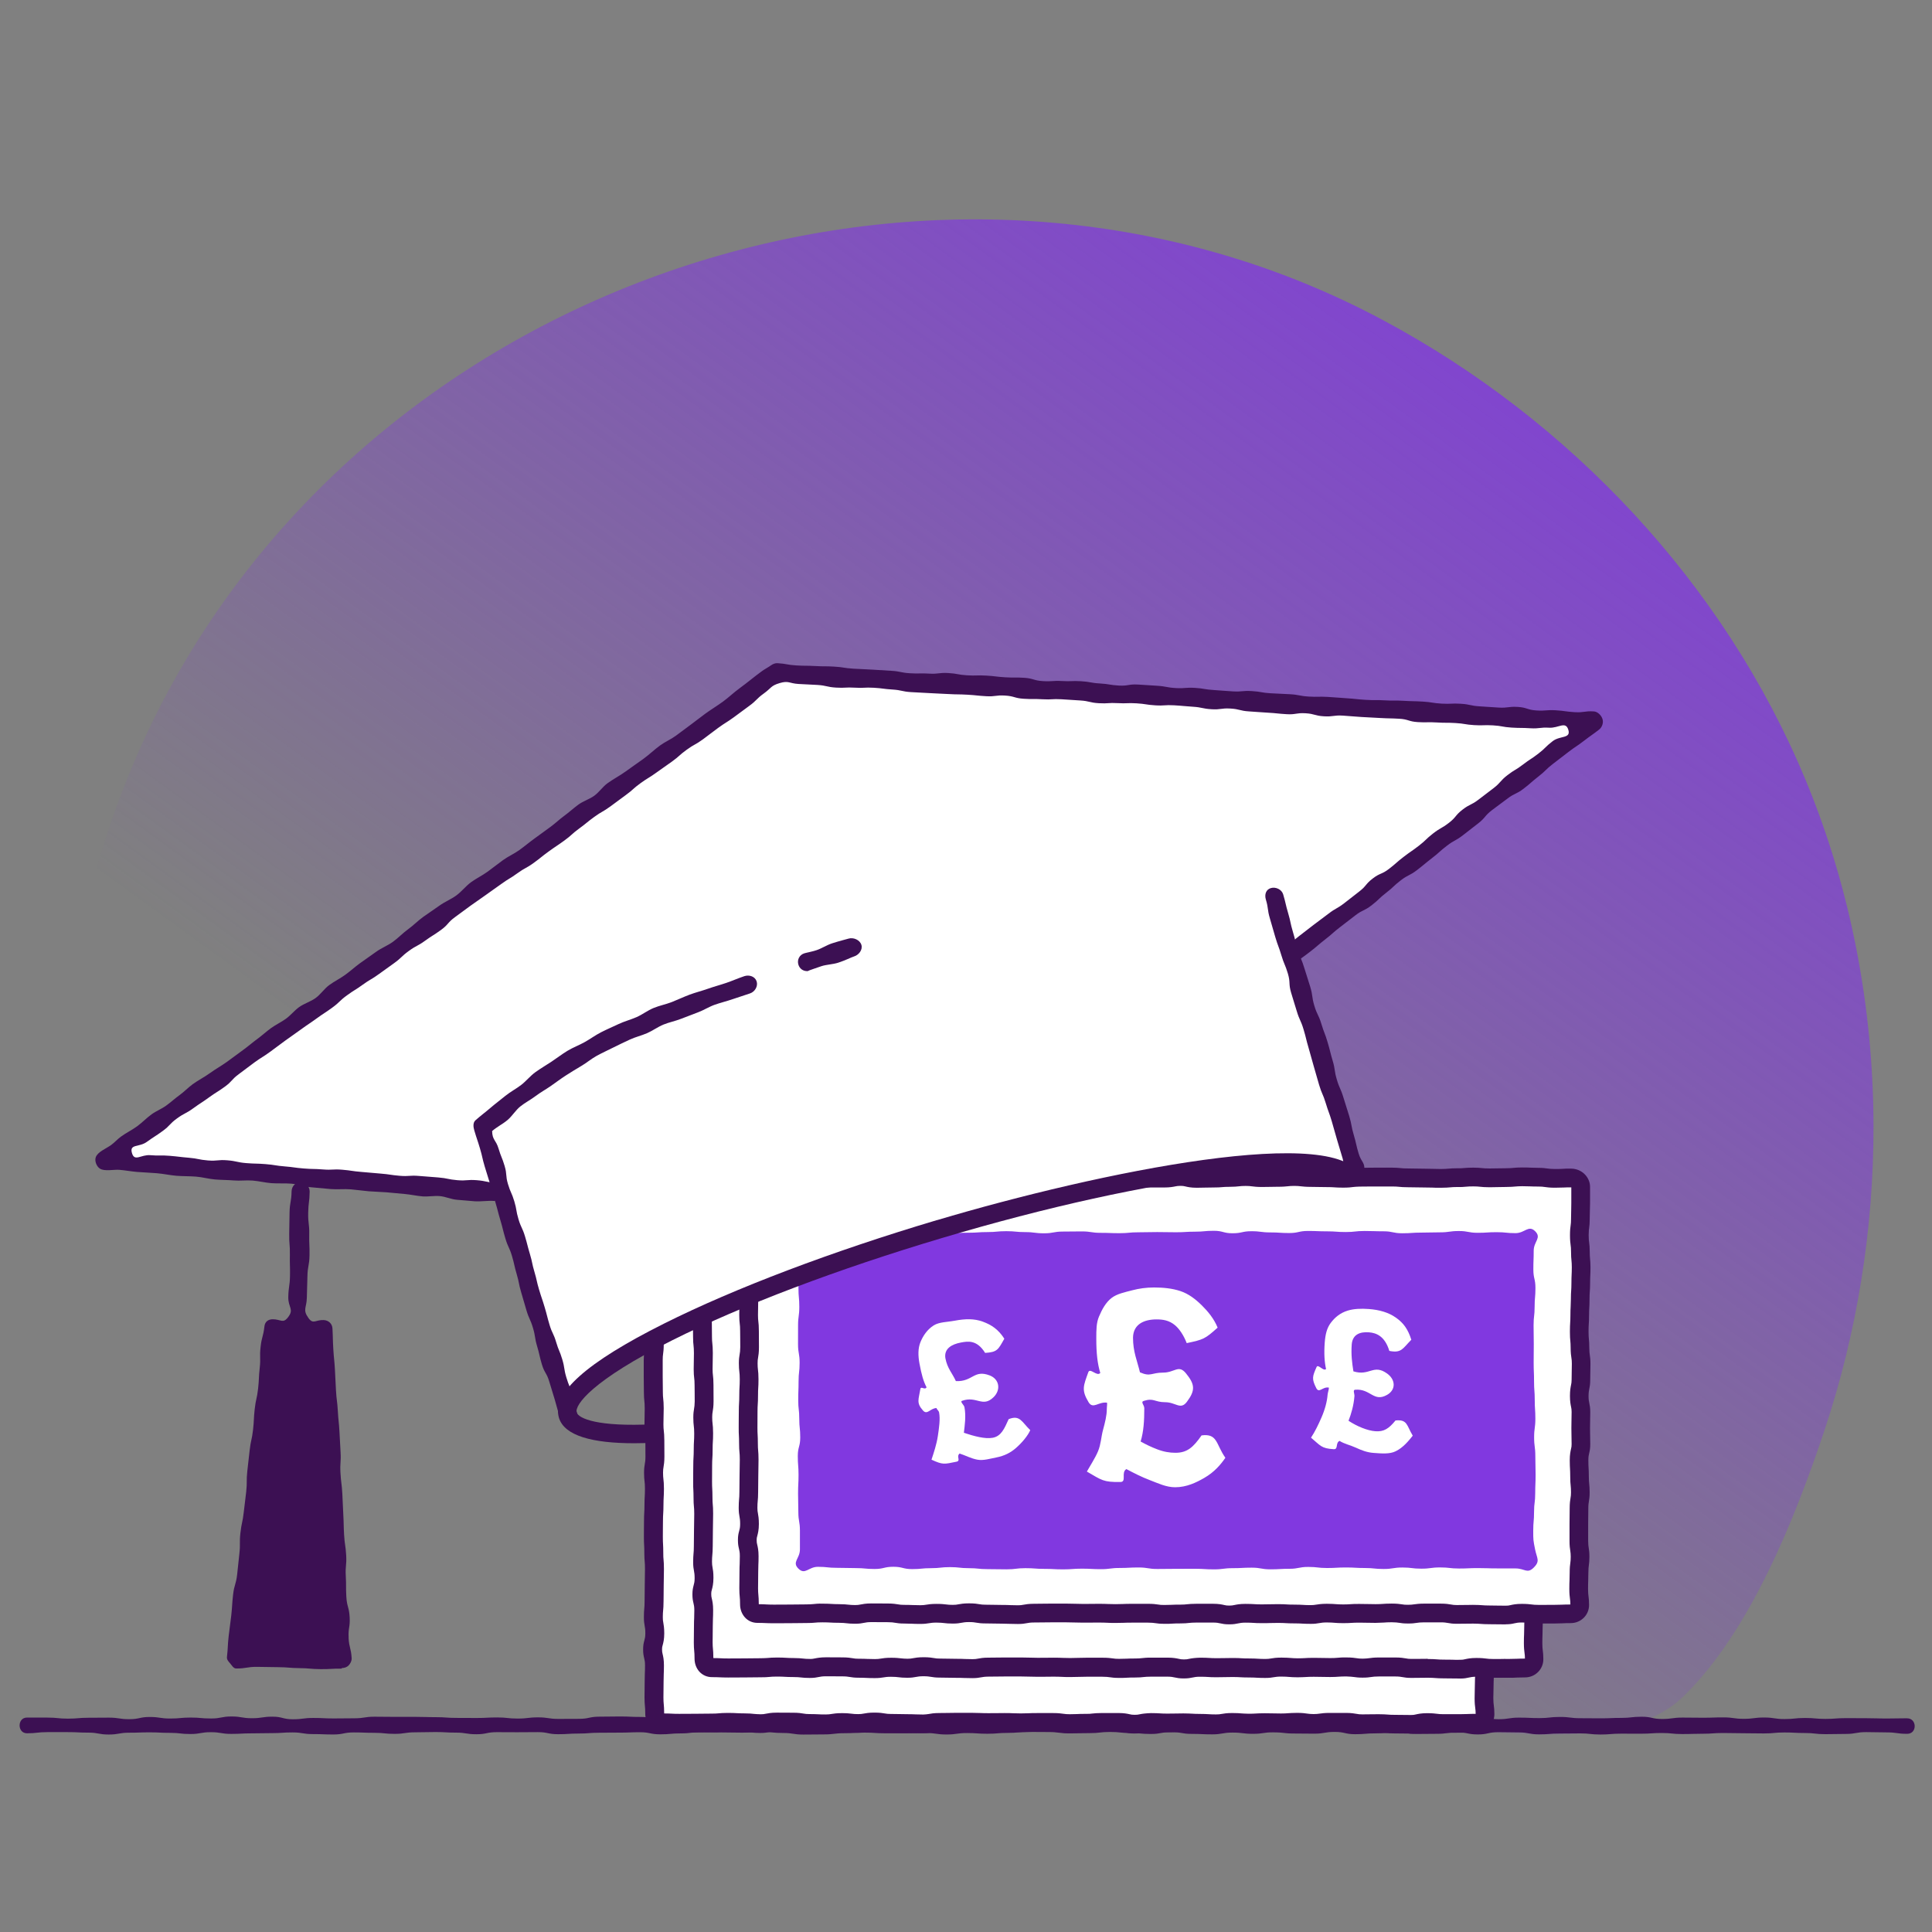 <?xml version="1.0" encoding="UTF-8"?><svg id="uuid-8e438343-d14e-4768-a48f-286c01dc7f3e" xmlns="http://www.w3.org/2000/svg" xmlns:xlink="http://www.w3.org/1999/xlink" viewBox="0 0 500 500"><rect x="0" y="0" width="500" height="500" fill="#808080" stroke="none"/><defs><linearGradient id="uuid-2aeee47a-02d6-4651-a863-5043058b5289" x1="123.89" y1="467.49" x2="435.04" y2="39.22" gradientUnits="userSpaceOnUse"><stop offset=".26" stop-color="#8138e0" stop-opacity="0"/><stop offset=".99" stop-color="#8138e0"/></linearGradient></defs><path id="uuid-458f1159-a414-4030-b863-649e5453758b" d="m484.86,291.45c.04,26.69-4.24,53.39-12.69,78.71-7.51,22.5-19.19,52.12-36.59,68.95-16.1,15.57-51.82,8-72.35,8.02-29.85.02-59.69.04-89.54.07-59.69.04-119.39.09-179.08.13-7.59,0-15.52-.06-22.27-3.53-6.37-3.27-10.92-9.17-14.99-15.07C5.72,353.94,1.64,248.93,48.08,170.82,110.22,66.31,250.7,25.45,357.96,82.87c48.36,25.88,88.21,68.14,109.31,118.95,11.77,28.35,17.54,58.97,17.59,89.64Z" fill="url(#uuid-2aeee47a-02d6-4651-a863-5043058b5289)"/><path d="m382.67,333.25c-.19-.05-.4-.07-.61-.07-1.02,0-1.53.02-2.04.05-.55.03-1.09.05-2.18.05-1.16,0-1.78-.09-2.32-.17-.51-.07-.95-.13-1.89-.13-1.09,0-1.63-.02-2.17-.05-.51-.02-1.02-.04-2.04-.04-.98,0-1.45.04-1.96.09-.55.05-1.13.11-2.25.11-1.03,0-1.54.02-2.05.03-.54.02-1.08.04-2.16.04-1.13,0-1.71-.06-2.26-.12-.5-.05-.98-.1-1.95-.1-.99,0-1.48.04-1.99.08-.55.04-1.11.09-2.22.08-.98,0-1.46.04-1.97.09-.55.05-1.12.1-2.24.1-1.08,0-1.62-.02-2.15-.04-.51-.02-1.03-.03-2.06-.03-1.07,0-1.61-.02-2.15-.03-.52-.01-1.03-.03-2.06-.03-1.12,0-1.7-.05-2.25-.11-.5-.05-.98-.09-1.96-.09h-4.21c-1.04,0-1.56,0-2.08.01-.53,0-1.07.02-2.13.02-.95,0-1.39.06-1.91.12-.54.07-1.15.15-2.31.15-1.1,0-1.66-.04-2.21-.07-.52-.03-1-.07-2.01-.07-1.07,0-1.6-.01-2.14-.03-.52-.01-1.04-.03-2.07-.03-1.14,0-1.75-.07-2.29-.14-.49-.06-.96-.12-1.92-.12-.97,0-1.44.05-1.94.1-.56.06-1.13.12-2.27.12-1.03,0-1.54.01-2.06.03-.54.02-1.08.03-2.15.03-1.15,0-1.76-.08-2.3-.15-.51-.07-.96-.12-1.91-.12-.97,0-1.44.05-1.94.11-.56.06-1.14.13-2.27.12-.99,0-1.47.04-1.98.08-.55.05-1.12.09-2.23.09-1.02,0-1.54.02-2.05.04-.54.02-1.08.04-2.16.04-1.23,0-1.88-.15-2.45-.29-.49-.11-.88-.2-1.76-.21-.9,0-1.32.08-1.8.18-.56.11-1.2.24-2.41.24-1.06,0-1.58,0-2.11,0-.53,0-1.05,0-2.1,0-1.14,0-1.71-.06-2.27-.13-.5-.06-.97-.11-1.94-.11-1.09,0-1.63-.03-2.18-.05-.51-.02-1.02-.05-2.03-.05-1.07,0-1.61-.01-2.14-.03-.52-.01-1.03-.03-2.07-.03-.97,0-1.44.05-1.94.1-.56.06-1.13.12-2.27.12-1.03,0-1.55.01-2.07.02-.53.01-1.07.02-2.14.02-1,0-1.48.03-1.99.07-.54.04-1.11.08-2.21.08-1.06,0-1.59,0-2.12-.01-.52,0-1.04-.01-2.09-.01-1.12,0-1.69-.05-2.24-.1-.51-.05-.98-.09-1.97-.09-1.08,0-1.61-.02-2.15-.04-.51-.02-1.03-.03-2.06-.03-1.06,0-1.59,0-2.12-.01-.52,0-1.04-.01-2.08-.01-1,0-1.49.03-2,.07-.54.04-1.1.07-2.2.07-.99,0-1.47.04-1.98.08-.55.04-1.11.09-2.22.09-1.2,0-1.83-.12-2.39-.23-.49-.09-.91-.17-1.82-.17-.91,0-1.33.08-1.82.17-.56.1-1.19.22-2.39.22-1.08,0-1.63-.02-2.17-.05-.51-.02-1.02-.04-2.04-.04-1.06,0-1.59,0-2.12-.01-.52,0-1.04,0-2.09-.01-1.11,0-1.68-.05-2.22-.09-.51-.04-.99-.08-1.98-.08-1,0-1.49.03-2,.07-.54.04-1.1.07-2.21.07-1.16,0-1.78-.09-2.33-.17-.51-.07-.94-.14-1.88-.14-1,0-1.49.03-2,.06-.54.03-1.1.07-2.2.07-1.06,0-1.59,0-2.12-.01-.52,0-1.04-.01-2.09-.01-1.07,0-1.59,0-2.13-.01-.52,0-1.04,0-2.08-.01-1,0-1.49.03-2,.06-.54.03-1.1.07-2.2.07-1.04,0-1.56,0-2.08,0-.53,0-1.06,0-2.12,0-.62,0-1.2.24-1.63.67-.43.44-.67,1.03-.67,1.67,0,1.09-.04,1.65-.07,2.18-.03.51-.06.99-.07,1.98,0,1,.03,1.5.05,2,.03.54.06,1.08.05,2.16,0,1.02,0,1.54,0,2.04,0,.53,0,1.06,0,2.12,0,1.14-.08,1.74-.15,2.28-.07.51-.12.94-.12,1.88,0,1.04,0,1.56,0,2.08,0,.52,0,1.04,0,2.08,0,1.02.01,1.53.02,2.05.01.53.02,1.06.02,2.12,0,.96.05,1.43.1,1.92.06.55.12,1.12.12,2.24,0,1.06-.02,1.6-.03,2.13-.02.51-.03,1.02-.03,2.03,0,.95.05,1.42.11,1.91.06.55.13,1.13.13,2.25,0,1.02,0,1.54.01,2.05,0,.53.01,1.05.01,2.11,0,1.17-.11,1.79-.2,2.34-.08.49-.16.91-.16,1.82,0,.95.05,1.42.1,1.91.06.55.12,1.12.12,2.25,0,1.08-.03,1.63-.06,2.17-.03.5-.06,1-.06,1.99,0,1.09-.03,1.64-.07,2.17-.03.51-.06.99-.06,1.99,0,1.05,0,1.58-.01,2.1,0,.52-.01,1.03-.01,2.06,0,1,.03,1.5.05,2,.03.54.06,1.08.06,2.16,0,.97.04,1.45.08,1.95.05.54.1,1.11.09,2.21,0,1.06-.01,1.59-.03,2.12-.01.51-.03,1.02-.03,2.04,0,1.05,0,1.58-.02,2.1,0,.51-.02,1.03-.02,2.05,0,1.11-.05,1.67-.1,2.21-.04.5-.08.97-.09,1.95,0,.9.08,1.32.16,1.8.1.55.22,1.18.21,2.36,0,1.25-.18,1.9-.34,2.48-.13.47-.23.84-.23,1.67,0,.86.09,1.24.2,1.73.13.57.28,1.21.28,2.43,0,1.07-.02,1.61-.05,2.15-.02.5-.04,1.01-.04,2.01,0,1.06,0,1.58-.02,2.11,0,.51-.02,1.02-.02,2.05,0,.97.04,1.44.09,1.94.05.55.1,1.11.1,2.22,0,.68.22,1.3.61,1.74.26.29.72.64,1.47.64,1.09,0,1.64.03,2.18.05.51.02,1.02.05,2.03.05,1.04,0,1.57,0,2.09-.01.53,0,1.07-.01,2.13-.01,1.04,0,1.56,0,2.08-.02.53,0,1.07-.02,2.13-.02.99,0,1.46-.04,1.97-.08.55-.05,1.12-.1,2.24-.1,1.1,0,1.66.03,2.19.07.52.03,1.01.06,2.02.06,1.14,0,1.72.07,2.28.13.5.06.97.11,1.94.11.9,0,1.32-.08,1.8-.18.57-.11,1.21-.24,2.41-.24,1.06,0,1.59,0,2.12.01.52,0,1.04,0,2.09.01,1.18,0,1.8.11,2.36.2.5.08.93.15,1.85.16,1.09,0,1.63.02,2.17.05.51.02,1.02.04,2.04.04.93,0,1.36-.07,1.86-.15.55-.09,1.17-.19,2.35-.19,1.14,0,1.72.07,2.28.13.5.06.96.11,1.93.11.91,0,1.34-.08,1.83-.17.56-.1,1.19-.22,2.38-.22,1.18,0,1.8.1,2.36.2.5.08.93.15,1.85.15,1.07,0,1.61.01,2.14.03.52.01,1.03.03,2.07.03,1.08,0,1.63.02,2.17.05.51.02,1.02.04,2.04.04.91,0,1.33-.08,1.82-.17.56-.1,1.19-.22,2.39-.22,1.03,0,1.55,0,2.07-.02.54-.01,1.07-.02,2.14-.02h4.21c1.08,0,1.62.02,2.16.04.51.02,1.02.04,2.04.04,1.04,0,1.56,0,2.08-.01.53,0,1.06-.01,2.13-.01,1.09,0,1.63.03,2.17.05.51.02,1.02.05,2.04.05,1.02,0,1.53-.02,2.04-.04.54-.02,1.08-.04,2.17-.04h4.21c1.16,0,1.77.09,2.32.16.51.07.95.13,1.89.13,1.01,0,1.52-.02,2.03-.05.55-.03,1.09-.05,2.18-.05.97,0,1.44-.05,1.94-.1.56-.06,1.13-.12,2.27-.12h4.21c1.22,0,1.86.14,2.43.27.48.11.89.2,1.77.2.89,0,1.31-.09,1.79-.19.57-.12,1.21-.26,2.42-.25,1.1,0,1.66.04,2.2.07.52.03,1.01.06,2.01.06,1.03,0,1.55-.01,2.06-.03.54-.01,1.07-.03,2.14-.03,1.09,0,1.65.03,2.19.06.5.03,1.01.06,2.02.06,1.1,0,1.65.03,2.19.07.52.03,1.01.06,2.02.06.92,0,1.35-.07,1.85-.16.55-.09,1.18-.2,2.36-.2,1.12,0,1.68.05,2.23.1.51.04.99.08,1.98.08,1,0,1.49-.03,2.01-.06.54-.03,1.1-.07,2.2-.07,1.07,0,1.61.01,2.14.03.52.01,1.03.03,2.06.03.99,0,1.48-.04,1.99-.07.55-.04,1.11-.08,2.22-.08,1.16,0,1.78.09,2.33.17.5.07.94.14,1.88.14.94,0,1.38-.06,1.89-.13.54-.08,1.16-.16,2.32-.16h4.2c1.19,0,1.81.11,2.37.2.49.09.92.16,1.84.16,1.04,0,1.56,0,2.08-.02.53,0,1.06-.02,2.13-.02,1.11,0,1.67.04,2.22.08.51.04,1,.07,1.99.07,1.07,0,1.6.01,2.14.02.52.01,1.03.02,2.07.02.88,0,1.27-.09,1.76-.2.57-.13,1.22-.28,2.44-.27,1.15,0,1.76.08,2.29.14.49.06.96.12,1.92.12,1.04,0,1.57,0,2.09,0,.53,0,1.06,0,2.12,0,1.02,0,1.53-.02,2.04-.04.54-.02,1.09-.05,2.17-.05h0c.64,0,1.23-.24,1.67-.66.43-.42.67-1,.67-1.62,0-.94-.06-1.38-.12-1.89-.07-.53-.15-1.14-.15-2.28,0-1.07.02-1.61.04-2.14.02-.51.04-1.01.04-2.02,0-1.14.08-1.74.15-2.28.06-.51.12-.94.12-1.89,0-.92-.07-1.35-.14-1.84-.08-.54-.18-1.16-.18-2.32v-4.16c0-1.05.01-1.57.02-2.1,0-.52.02-1.03.02-2.06,0-1.17.1-1.78.19-2.33.08-.49.15-.92.15-1.83,0-.96-.05-1.43-.1-1.93-.05-.55-.11-1.12-.11-2.24,0-.99-.03-1.48-.06-1.99-.03-.53-.07-1.09-.07-2.17,0-1.22.15-1.86.28-2.43.11-.48.2-.87.2-1.73,0-1.01-.02-1.52-.03-2.03-.02-.53-.03-1.06-.03-2.13,0-1.06.01-1.59.03-2.12.01-.51.03-1.02.03-2.04,0-.88-.08-1.29-.18-1.76-.12-.56-.25-1.2-.25-2.39,0-1.2.13-1.83.24-2.39.1-.48.18-.89.18-1.77,0-1.06.01-1.59.03-2.12.01-.51.03-1.02.03-2.04,0-.93-.06-1.36-.14-1.85-.08-.54-.17-1.15-.17-2.31,0-.97-.04-1.44-.09-1.94-.05-.55-.1-1.11-.1-2.22,0-1.09.04-1.64.07-2.17.03-.51.06-.99.06-1.98,0-1.08.03-1.63.06-2.17.03-.5.06-1,.06-1.99,0-1.09.04-1.65.08-2.19.04-.51.07-.99.07-1.97,0-1.08.03-1.61.05-2.15.02-.5.05-1,.05-2.01,0-.96-.05-1.43-.09-1.93-.05-.55-.11-1.12-.11-2.23,0-.94-.06-1.37-.12-1.88-.07-.53-.15-1.14-.15-2.28,0-1.14.08-1.74.15-2.27.06-.51.12-.94.12-1.89,0-1.06.02-1.6.04-2.13.02-.51.03-1.01.04-2.03v-4.16c.01-1.07-.8-2-1.86-2.26Z" fill="#fff"/><path d="m387.03,385.41c0-.99.01-1.51.03-2.05.01-.53.03-1.05.03-2.11,0-1.11-.08-1.67-.16-2.22-.07-.5-.14-.97-.14-1.94,0-1.09-.05-1.64-.1-2.17-.05-.51-.09-.99-.09-2,0-1,.03-1.51.06-2.02.03-.55.07-1.06.07-2.13,0-1.01.03-1.53.06-2.03.03-.53.06-1.07.06-2.13,0-1.03.04-1.53.07-2.02.04-.53.08-1.07.08-2.14,0-1,.02-1.51.05-2.04.03-.53.05-1.06.05-2.12,0-1.09-.05-1.64-.11-2.17-.05-.51-.1-.99-.1-1.99,0-1.1-.07-1.65-.14-2.19-.06-.48-.13-.97-.13-1.97,0-.98.06-1.46.13-1.96.07-.54.14-1.09.14-2.19,0-1.02.02-1.53.04-2.05.02-.53.03-1.05.04-2.1v-4.16c.01-2.17-1.51-4.07-3.69-4.61-.39-.1-.81-.14-1.19-.15-1.05,0-1.57.02-2.16.05-.51.02-1.01.05-2,.05-1.01,0-1.55-.07-2.06-.14-.55-.08-1.11-.16-2.22-.16-1.04,0-1.55-.02-2.07-.05-.54-.02-1.07-.05-2.15-.05-1.14.01-1.66.05-2.21.11-.52.05-1.02.07-2,.1-1.09,0-1.6.02-2.14.03-.52.02-1.04.03-2.07.03-1,0-1.49-.05-2.02-.1-.51-.05-1.08-.11-2.2-.11h-.04c-1.04,0-1.59.04-2.14.08-.49.04-1,.08-2.03.08-1.11.04-1.65.05-2.2.1-.51.05-1,.09-1.98.09h-.03c-1.01,0-1.53-.02-2.08-.04-.53-.02-1.07-.04-2.14-.04-1.04,0-1.56-.02-2.08-.03-.53-.02-1.06-.03-2.13-.03-1.02,0-1.51-.05-2.02-.09-.54-.05-1.09-.1-2.19-.1h-4.21c-1.07-.02-1.59,0-2.13.01-.52.01-1.04.02-2.08.02h-.03c-1.09,0-1.65.07-2.2.15-.51.07-.99.13-1.96.13h-.02c-1.03,0-1.52-.03-2.05-.07-.52-.03-1.07-.07-2.16-.07-1.04,0-1.56-.01-2.14-.03-.51-.01-1.04-.02-2.07-.02-1,0-1.5-.06-2-.12-.52-.06-1.1-.13-2.21-.13h-.03c-1.08,0-1.63.06-2.18.12-.51.05-.99.1-1.97.1h-.03c-1.01,0-1.57.02-2.14.03-.52.02-1,.03-2.07.03-.99,0-1.5-.07-1.99-.13-.54-.07-1.1-.14-2.22-.14-1.06-.01-1.66.06-2.21.12-.52.06-1.02.15-2.01.11-1.06,0-1.65.05-2.2.09-.51.04-1,.08-1.98.08h-.03c-1.05,0-1.6.02-2.14.04-.52.02-1.02.02-2.07.04-.95,0-1.39-.1-1.9-.22-.67-.16-1.23-.27-2.31-.27-1.07,0-1.64.1-2.28.23-.49.1-.96.19-1.92.19h-4.22c-1-.01-1.49-.07-2.02-.13-.51-.06-1.1-.12-2.19-.12-1.03,0-1.55-.03-2.1-.05-.53-.02-1.06-.05-2.11-.05-1,0-1.52-.01-2.08-.03-.53-.01-1.06-.03-2.13-.03-1.09.05-1.65.06-2.2.12-.52.05-1.01.11-2.01.11-1.03,0-1.59.01-2.13.02-.5.01-1,.02-1.96.02-.05,0-.11,0-.16,0-1.05,0-1.6.04-2.14.08-.52.04-1,.07-1.99.07h-.04c-1.05,0-1.57,0-2.1-.01h-.14c-.48,0-1.01-.01-1.97-.01-1.01,0-1.5-.04-2.02-.09-.53-.05-1.08-.1-2.18-.1-1.04,0-1.56-.02-2.07-.03-.53-.02-1.07-.03-2.13-.04-1.05,0-1.57,0-2.1-.01-.53,0-1.06-.01-2.11-.01-1.06.03-1.63.04-2.16.07-.52.04-1,.07-2,.07h-.08c-1.07,0-1.61.04-2.14.09-.52.04-1,.08-1.99.08-.99-.03-1.47-.09-1.97-.18-.53-.1-1.13-.22-2.27-.22-1.13,0-1.73.11-2.27.21-.49.09-.96.18-1.92.18h-.01c-1.03,0-1.55-.02-2.07-.05-.54-.02-1.07-.04-2.14-.05-.93,0-1.45,0-1.92,0h-.17c-.53,0-1.05-.01-2.11-.01-1.02,0-1.51-.04-2.03-.08-.53-.04-1.09-.09-2.17-.09-1.09,0-1.64.04-2.18.07-.52.03-1,.07-1.98.07-1,.03-1.51-.07-2.02-.14-.55-.08-1.11-.17-2.24-.17-1.1,0-1.64.04-2.16.07-.49.03-1,.07-2.04.07-1.05,0-1.57,0-2.09-.01-.53,0-1.06-.01-2.11-.01-1.05,0-1.58,0-2.11-.01-.53,0-1.05-.01-2.1-.01-1.05-.02-1.63.04-2.16.07-.53.03-1.02.06-2.05.06-1.05,0-1.58,0-2.1,0h-.16c-.48,0-1,0-1.94,0h0c-1.27,0-2.46.49-3.35,1.39-.88.89-1.37,2.09-1.37,3.37,0,1-.03,1.49-.07,2.02-.04.59-.07,1.12-.07,2.15,0,1.06.03,1.59.05,2.13.03.51.05,1.02.05,2.03v2.07c0,.52.01,1.04.01,2.09,0,.99-.07,1.49-.13,1.96-.08.63-.14,1.16-.15,2.2v2.09c0,.52,0,1.04,0,2.07,0,1.05.01,1.57.02,2.16.01.5.02,1.01.02,2,0,1.09.06,1.64.11,2.17.05.51.11.98.1,1.98,0,1.03-.02,1.54-.03,2.05-.02.53-.03,1.05-.03,2.11,0,1.09.06,1.64.12,2.18.06.51.11.99.11,1.98,0,1.04,0,1.56.01,2.08,0,.52.01,1.03.01,2.07,0,.97-.08,1.43-.17,1.93-.09.55-.19,1.11-.19,2.23,0,1.1.06,1.67.12,2.18.06.51.11.99.11,1.97,0,1.01-.03,1.53-.06,2.06-.03.52-.06,1.06-.06,2.1,0,1-.03,1.51-.06,2.03-.03.55-.06,1.07-.06,2.13,0,1.03,0,1.55-.02,2.07v.12c0,.49-.01,1-.01,1.97,0,1.06.03,1.59.06,2.12.03.51.05,1.02.05,2.03,0,1.09.05,1.63.09,2.17.04.51.09,1,.08,1.99,0,1.03-.02,1.54-.03,2.06-.01.53-.03,1.05-.03,2.1,0,.97,0,1.49-.02,1.98v.18c-.01.49-.02,1.02-.02,2,0,1.01-.04,1.49-.09,2-.05.53-.09,1.07-.09,2.16,0,1.05.09,1.61.2,2.24.09.49.18.96.17,1.92,0,.92-.12,1.35-.25,1.84-.18.65-.32,1.24-.32,2.31,0,1.06.11,1.61.27,2.29.12.5.22.93.22,1.87,0,1.02-.02,1.53-.05,2.09-.02.51-.04,1.04-.04,2.07,0,1.04,0,1.55-.02,2.07,0,.52-.02,1.04-.02,2.08,0,1.08.05,1.63.1,2.16.05.51.09.99.09,2,0,1.28.43,2.47,1.23,3.35.84.93,2,1.45,3.26,1.45h0c1.01,0,1.53.03,2.1.05.53.03,1.07.05,2.12.05,1.07,0,1.59,0,2.12-.01h.11c.49,0,1.03-.01,1.99-.01,1.04,0,1.6,0,2.13-.02.52,0,1.04-.02,2.08-.02h.07c1.03,0,1.57-.05,2.12-.09.49-.04.99-.09,2.02-.09,1.03,0,1.55.03,2.05.06.56.03,1.08.06,2.16.06,1,0,1.49.06,2.01.11.51.06,1.09.12,2.2.12h.02c1.13,0,1.73-.12,2.27-.23.5-.1.97-.2,1.93-.2,1.05,0,1.57,0,2.1.01.53,0,1.05.01,2.11.01.99,0,1.46.08,1.97.17.55.09,1.12.18,2.24.19.99,0,1.51.02,2.06.04.54.03,1.07.05,2.15.05h.02c1.1,0,1.67-.09,2.22-.18.5-.08.98-.16,1.97-.16,1,0,1.49.06,2.01.12.54.06,1.1.13,2.2.13,1.13,0,1.7-.1,2.26-.21.5-.09.97-.18,1.93-.18h.01c.99,0,1.46.08,1.98.17.55.09,1.12.18,2.24.19,1.04,0,1.56.01,2.08.03.53.01,1.06.03,2.13.03,1.03,0,1.55.02,2.07.04.54.02,1.07.04,2.14.04h.02c1.11,0,1.71-.11,2.25-.21.5-.09,1-.14,1.94-.18,1.06,0,1.59-.01,2.12-.02.52-.01,1.05-.03,2.09-.02h4.2c1.04,0,1.55.02,2.07.04.53.02,1.07.04,2.14.04.93,0,1.46,0,1.93-.01h.19c.52-.01,1.05-.02,2.09-.02,1.03,0,1.55.03,2.1.05.52.02,1.06.05,2.11.05,1.07,0,1.61-.02,2.14-.04.52-.02,1.03-.04,2.07-.04h4.21c.99,0,1.47.07,1.99.14.54.08,1.11.16,2.22.16,1.08.02,1.61-.03,2.15-.05.51-.02,1.01-.05,2.01-.05.03,0,.06,0,.09,0,1.08,0,1.63-.06,2.18-.12.52-.05,1.01-.09,2-.1h4.2c.95,0,1.39.1,1.91.21.54.12,1.14.25,2.29.25h.02c1.13,0,1.73-.13,2.27-.24.51-.11.96-.2,1.91-.2h.01c1.02,0,1.55.03,2.05.06.55.04,1.08.07,2.16.07,1.01.01,1.56-.01,2.13-.03.52-.01,1.04-.03,2.08-.03,1.01,0,1.53.03,2.08.06.53.03,1.07.06,2.13.06,1.01,0,1.53.03,2.05.06.56.03,1.08.06,2.16.06,1.13-.03,1.69-.1,2.27-.19.5-.08.97-.16,1.93-.16h.02c1.02,0,1.51.04,2.04.09.53.04,1.08.09,2.17.09,1.05,0,1.59-.03,2.16-.07.5-.03,1.01-.06,2.01-.06h.04c1.04,0,1.56.01,2.08.03.53.01,1.06.03,2.13.03,1.1,0,1.64-.04,2.2-.08.52-.04,1-.09,2.01-.07,1,0,1.49.08,1.98.15.55.08,1.11.16,2.23.16h.03c1.1,0,1.66-.08,2.2-.16.51-.07.99-.14,1.99-.14h4.2c.97,0,1.45.08,1.95.17.55.1,1.13.2,2.26.2,1,0,1.54,0,2.04-.02h.16c.5-.01,1.01-.02,2.01-.02,1.03,0,1.52.04,2.06.08.53.04,1.08.08,2.14.08,1,0,1.52.01,2.08.02.53.01,1.06.02,2.12.02h.02c1.14,0,1.72-.13,2.29-.26.51-.12.97-.22,1.9-.21,1,0,1.51.06,2,.12.52.06,1.11.14,2.21.14.96,0,1.48,0,1.97,0h.15c.52,0,1.05-.01,2.09-.01,1.06,0,1.61-.02,2.15-.05.52-.02,1.03-.05,2.06-.05h0c1.27,0,2.46-.48,3.36-1.35.9-.88,1.4-2.07,1.4-3.35,0-1.08-.07-1.64-.14-2.2-.06-.48-.13-.98-.13-1.97,0-1.02.02-1.53.04-2.05.02-.53.04-1.06.04-2.12,0-.99.06-1.49.13-1.98.07-.53.14-1.09.14-2.18,0-1.04-.07-1.57-.17-2.21-.08-.5-.15-.97-.15-1.95v-4.16c0-1.03.01-1.54.02-2.06,0-.53.02-1.05.02-2.1,0-.97.08-1.44.16-1.95.09-.54.18-1.11.18-2.21,0-1.1-.06-1.67-.11-2.18-.05-.51-.1-.99-.1-1.98,0-1.04-.03-1.56-.06-2.14-.03-.5-.06-1.01-.06-2.02,0-.94.1-1.37.22-1.89.15-.66.26-1.21.26-2.27,0-1.02-.02-1.54-.03-2.11-.02-.51-.03-1.03-.03-2.05,0-1.03.01-1.54.03-2.05.01-.53.03-1.05.03-2.1,0-1.06-.1-1.63-.24-2.26-.11-.51-.2-.95-.2-1.9,0-.95.1-1.41.2-1.91.11-.53.23-1.12.23-2.25Zm-4.81-2.12c-.01.53-.03,1.07-.03,2.12,0,.64-.05.86-.13,1.3-.12.6-.29,1.43-.29,2.86,0,1.45.17,2.28.3,2.9.09.4.13.63.13,1.26,0,.99-.01,1.48-.03,1.97-.02.55-.03,1.1-.03,2.19,0,1.11.02,1.66.04,2.25.01.47.03.96.03,1.9,0,.59-.04.78-.14,1.19-.15.62-.34,1.48-.34,2.97,0,1.18.04,1.79.07,2.36.03.46.05.91.05,1.8,0,1.23.06,1.89.12,2.49.05.44.09.83.08,1.68,0,.72-.05,1-.12,1.45-.1.6-.22,1.36-.22,2.71,0,1.01-.01,1.51-.02,2.02,0,.53-.02,1.07-.02,2.14v4.16c0,1.34.11,2.09.2,2.69.07.44.11.73.11,1.47,0,.79-.04,1.12-.1,1.58-.07.57-.17,1.28-.17,2.59,0,.96-.02,1.45-.04,1.93-.02.56-.04,1.12-.04,2.24,0,1.3.09,2.02.17,2.61.05.43.1.74.1,1.42-1.08,0-1.64.03-2.2.05-.47.02-.94.04-1.87.04-1.11,0-1.66,0-2.2,0h-.14c-.47,0-.99,0-1.93,0-.81,0-1.17-.04-1.62-.1-.57-.07-1.29-.16-2.58-.16h-.01c-1.48,0-2.33.19-2.96.33-.42.1-.62.14-1.22.14h-.01c-1.01,0-1.51-.01-2.09-.02-.52-.01-1.07-.02-2.12-.02-.89,0-1.31-.03-1.81-.07-.56-.04-1.19-.09-2.39-.09-1.01,0-1.58,0-2.1.02h-.15c-.48.01-1,.01-1.96.02-.71,0-.97-.05-1.42-.13-.62-.11-1.39-.24-2.79-.25h-4.2c-1.33,0-2.06.11-2.66.19-.46.06-.77.11-1.52.11-.78-.02-1.09-.04-1.55-.11-.56-.08-1.33-.2-2.68-.2-1.14.02-1.81.04-2.41.09-.48.04-.89.07-1.8.07-1,0-1.5-.01-2-.03-.55-.02-1.1-.03-2.2-.03-1.17,0-1.8.04-2.37.07-.46.03-.91.05-1.79.05-.94-.04-1.33-.03-1.82-.08-.57-.05-1.21-.1-2.43-.1h-.02c-1.36,0-2.12.13-2.77.24-.44.08-.71.12-1.41.12h-.02c-.94,0-1.39-.03-1.9-.06-.57-.03-1.16-.07-2.31-.07-.92,0-1.39-.03-1.91-.06-.56-.03-1.15-.06-2.3-.07-1.1,0-1.66.01-2.26.03-.48.01-.96.01-1.94.02-.93,0-1.38-.03-1.86-.06-.55-.03-1.17-.07-2.34-.07-1.47.05-2.31.18-2.93.31-.41.09-.64.13-1.27.13-.67,0-.86-.05-1.28-.14-.62-.14-1.47-.32-2.94-.32h-4.23c-1.23,0-1.9.07-2.5.13-.47.05-.83.11-1.69.09-1.16-.02-1.72.03-2.3.05-.47.02-.94.04-1.85.04-.78,0-1.13-.04-1.62-.11-.59-.08-1.32-.19-2.65-.19h-4.21c-1.13,0-1.7.02-2.27.05-.49.02-.97.04-1.94.04-.94,0-1.43-.02-1.93-.04-.57-.03-1.14-.05-2.28-.05-1.08,0-1.62,0-2.16.02h-.18c-.46,0-.95.01-1.87.01-.98,0-1.46-.02-1.95-.04-.56-.02-1.13-.04-2.26-.05h-4.2c-1.09.01-1.65.01-2.19.03-.5.01-1.01.02-2.02.02h-.02c-1.42,0-2.23.15-2.82.26-.43.08-.72.09-1.37.13-.97,0-1.45-.02-1.94-.04-.57-.02-1.13-.05-2.26-.05-1,0-1.51-.01-2.01-.03-.55-.01-1.1-.03-2.2-.03-.72,0-1.01-.05-1.46-.12-.58-.1-1.37-.23-2.75-.23h-.02c-1.41,0-2.21.15-2.8.26-.44.08-.7.13-1.39.13-.83,0-1.19-.04-1.65-.1-.6-.07-1.27-.15-2.56-.15-1.37,0-2.13.12-2.74.22-.44.07-.73.12-1.45.12-.95.01-1.46-.02-2.03-.05-.55-.02-1.11-.05-2.2-.05-.72,0-1.01-.05-1.46-.12-.58-.1-1.37-.23-2.75-.23-1.03,0-1.55,0-2.07-.01-.54,0-1.07-.01-2.14-.01-1.45,0-2.28.17-2.9.29-.42.09-.66.13-1.3.13-.86-.03-1.24-.04-1.68-.09-.6-.07-1.27-.14-2.55-.14-.94,0-1.39-.03-1.87-.05-.57-.03-1.17-.07-2.34-.07-1.25,0-1.92.06-2.47.11-.46.04-.85.07-1.68.07-1.09,0-1.68,0-2.24.02-.51.01-1.01.02-2.04.02-1.01,0-1.55,0-2.05.01h-.11c-.51,0-1.03,0-2.06.01-.94,0-1.42-.02-1.95-.05-.5-.02-1.01-.05-1.92-.05,0-1.21-.06-1.84-.11-2.41-.04-.46-.08-.85-.08-1.7,0-1.01.01-1.51.02-2.01,0-.54.02-1.07.02-2.15,0-.93.02-1.41.04-1.91.02-.56.05-1.12.05-2.25,0-1.51-.2-2.36-.35-2.98-.09-.41-.14-.6-.14-1.18,0-.51.04-.64.15-1.04.18-.65.42-1.55.42-3.11,0-1.4-.15-2.21-.25-2.8-.08-.42-.12-.67-.12-1.36,0-.88.04-1.28.08-1.74.05-.56.11-1.2.11-2.42,0-.95,0-1.45.02-1.93v-.18c.01-.51.02-1.04.02-2.05,0-.99.01-1.48.03-1.98.02-.55.03-1.09.03-2.18,0-1.2-.05-1.85-.1-2.42-.04-.46-.08-.86-.07-1.74,0-1.14-.03-1.72-.06-2.29-.03-.47-.05-.93-.05-1.87,0-.94,0-1.44.01-1.91v-.12c0-.53.02-1.06.02-2.13,0-.92.03-1.37.06-1.87.03-.56.07-1.15.07-2.29,0-.91.03-1.37.05-1.85.03-.57.07-1.15.07-2.3,0-1.25-.07-1.92-.14-2.52-.05-.45-.09-.81-.09-1.64,0-.71.05-.98.12-1.42.1-.61.23-1.37.23-2.74,0-1.07,0-1.61-.01-2.15,0-.5-.01-1.01-.01-2.01,0-1.27-.08-1.94-.14-2.53-.05-.46-.09-.81-.09-1.63,0-.98.02-1.47.03-1.96.02-.55.03-1.1.04-2.2,0-1.26-.07-1.92-.13-2.5-.05-.47-.09-.83-.09-1.66,0-1.05,0-1.59-.02-2.17-.01-.5-.02-1-.02-1.99,0-1.05,0-1.58,0-2.1v-2.06c0-.8.04-1.12.1-1.57.08-.57.17-1.28.17-2.59,0-1.07,0-1.59,0-2.13v-2.03c0-1.15-.03-1.72-.06-2.29-.02-.47-.05-.94-.05-1.88,0-.91.03-1.36.06-1.86.03-.54.07-1.14.05-2.24.9,0,1.41,0,1.88,0h.16c.52,0,1.03,0,2.06-.01,1.18,0,1.81-.04,2.36-.08.47-.03.91-.06,1.8-.06,1.04.04,1.58,0,2.1.01.54,0,1.07,0,2.15.01,1.03,0,1.55,0,2.06.01.54,0,1.07.01,2.15.01,1.2,0,1.82-.04,2.36-.08.47-.03.92-.06,1.84-.06.77,0,1.07.05,1.53.11.59.09,1.33.2,2.68.2,1.13-.02,1.79-.04,2.37-.08.47-.03.91-.06,1.8-.06.88-.02,1.34.03,1.83.07.56.05,1.2.1,2.41.1,1.03,0,1.55,0,2.07.01h.17c.48,0,1.01,0,1.96.01.97,0,1.46.02,1.94.04.57.02,1.14.05,2.27.05h.02c1.42,0,2.23-.15,2.82-.26.43-.08.69-.13,1.37-.13.68,0,.94.05,1.37.13.6.11,1.42.27,2.84.27,1.24,0,1.84-.05,2.42-.09.47-.04.86-.09,1.79-.07,1.19-.02,1.82-.04,2.37-.08.46-.03.9-.06,1.79-.06,1.03.02,1.58,0,2.1.01.54,0,1.07.01,2.15.01.99,0,1.48.02,1.98.03.56.02,1.11.04,2.23.04.88,0,1.29.04,1.76.08.57.05,1.22.11,2.44.11.94,0,1.45,0,1.93.01h.14c.54,0,1.08,0,2.19.01,1.16,0,1.78-.04,2.35-.08.49-.03.89-.07,1.82-.06,1.1,0,1.65-.01,2.2-.02.5-.01,1-.03,2.01-.02,1.26,0,1.93-.07,2.54-.13.46-.05.83-.09,1.65-.09,1.02.02,1.53.01,2.09.03.53.01,1.08.03,2.14.03.94,0,1.42.02,1.92.05.57.03,1.14.05,2.29.06.83,0,1.19.04,1.67.09.59.07,1.27.14,2.54.14h4.21s.01.01.02.01c1.44,0,2.27-.17,2.88-.29.41-.08.65-.13,1.31-.13.6,0,.79.05,1.21.14.63.15,1.49.35,3,.35,1.14,0,1.69-.02,2.25-.04.48-.02.95-.03,1.88-.03h.11c1.18,0,1.81-.05,2.4-.1.47-.04.87-.07,1.74-.07.02,0,.04,0,.06,0,1.26,0,1.92-.07,2.51-.14.46-.05.83-.09,1.64-.09.83,0,1.16.04,1.64.11.58.07,1.3.17,2.59.17,1.11,0,1.67-.02,2.27-.03.48-.01.96-.03,1.94-.03,1.28-.03,1.92-.07,2.52-.13.46-.05.83-.09,1.66-.09.82,0,1.2.04,1.67.1.57.07,1.28.15,2.57.15.97,0,1.47.01,2.01.02.55.01,1.1.03,2.2.03.92,0,1.37.03,1.85.06.55.04,1.18.08,2.36.08h.02c1.29,0,2.02-.09,2.6-.17.47-.06.79-.1,1.56-.1h.02c1.09,0,1.63,0,2.17-.02.51-.01,1.01-.02,2.03-.02h4.21c.87,0,1.27.04,1.74.09.57.05,1.23.11,2.47.12,1,0,1.5.01,2,.03.55.02,1.1.03,2.21.03.99,0,1.48.02,2.03.04.55.02,1.07.02,2.22.04,1.19,0,1.84-.06,2.43-.11.46-.04.86-.08,1.72-.08,1.27.02,1.88-.05,2.46-.09.47-.04.88-.07,1.75-.07.86.04,1.28.04,1.76.09.59.06,1.25.13,2.49.13,1.12,0,1.68-.02,2.24-.04.48-.02.96-.03,1.89-.03.04,0,.08,0,.11,0,1.21,0,1.86-.06,2.46-.12.46-.04.87-.08,1.72-.08.97,0,1.46.02,1.94.04.57.02,1.14.05,2.27.05.78,0,1.09.04,1.55.11.56.08,1.32.19,2.66.19,1.15,0,1.73-.03,2.36-.06.46-.02.91-.04,1.87-.04l.04.02v4.05c-.01.98-.03,1.46-.04,1.95-.02.55-.04,1.1-.04,2.21,0,.79-.04,1.12-.1,1.58-.07.57-.16,1.29-.16,2.57,0,1.31.09,2.02.17,2.6.06.47.1.78.1,1.56,0,1.23.06,1.89.12,2.47.05.47.08.84.08,1.69,0,.95-.02,1.42-.05,1.93-.03.55-.05,1.12-.05,2.23,0,.9-.03,1.34-.06,1.8-.04.54-.08,1.16-.08,2.36,0,.93-.03,1.39-.05,1.86-.03.57-.07,1.15-.07,2.3,0,.92-.03,1.37-.06,1.86-.03.54-.07,1.15-.07,2.3,0,1.24.06,1.88.11,2.46.04.45.08.85.08,1.7,0,1.32.11,2.05.2,2.66.07.45.11.74.11,1.5,0,.99-.01,1.48-.03,2.04Z" fill="#3c1053"/><path d="m395.41,318.96c-.19-.05-.4-.07-.61-.07-1.02,0-1.53.02-2.04.05-.55.03-1.09.05-2.18.05-1.16,0-1.78-.09-2.32-.17-.51-.07-.95-.13-1.89-.13-1.09,0-1.63-.02-2.17-.05-.51-.02-1.02-.04-2.04-.04-.98,0-1.45.04-1.96.09-.55.05-1.13.11-2.25.11-1.03,0-1.54.02-2.05.03-.54.02-1.08.04-2.16.04-1.13,0-1.71-.06-2.26-.12-.5-.05-.98-.1-1.95-.1-.99,0-1.48.04-1.99.08-.55.04-1.11.09-2.22.08-.98,0-1.46.04-1.97.09-.55.05-1.12.1-2.24.1-1.08,0-1.62-.02-2.15-.04-.51-.02-1.03-.03-2.06-.03-1.07,0-1.61-.02-2.15-.03-.52-.01-1.03-.03-2.06-.03-1.12,0-1.7-.05-2.25-.11-.5-.05-.98-.09-1.96-.09h-4.21c-1.04,0-1.56,0-2.08.01-.53,0-1.07.02-2.13.02-.95,0-1.39.06-1.91.12-.54.07-1.15.15-2.31.15-1.1,0-1.66-.04-2.21-.07-.52-.03-1-.07-2.01-.07-1.07,0-1.6-.01-2.14-.03-.52-.01-1.04-.03-2.07-.03-1.14,0-1.75-.07-2.29-.14-.49-.06-.96-.12-1.92-.12-.97,0-1.44.05-1.94.1-.56.06-1.13.12-2.27.12-1.03,0-1.54.01-2.06.03-.54.02-1.08.03-2.15.03-1.15,0-1.76-.08-2.3-.15-.51-.07-.96-.12-1.91-.12-.97,0-1.44.05-1.94.11-.56.06-1.14.13-2.27.12-.99,0-1.47.04-1.98.08-.55.05-1.12.09-2.23.09-1.02,0-1.54.02-2.05.04-.54.02-1.08.04-2.16.04-1.23,0-1.88-.15-2.45-.29-.49-.11-.88-.2-1.76-.21-.9,0-1.32.08-1.8.18-.56.11-1.2.24-2.41.24-1.06,0-1.58,0-2.11,0-.53,0-1.05,0-2.1,0-1.14,0-1.71-.06-2.27-.13-.5-.06-.97-.11-1.94-.11-1.09,0-1.63-.03-2.18-.05-.51-.02-1.02-.05-2.03-.05-1.07,0-1.61-.01-2.14-.03-.52-.01-1.03-.03-2.07-.03-.97,0-1.44.05-1.94.1-.56.06-1.13.12-2.27.12-1.03,0-1.55.01-2.07.02-.53.01-1.07.02-2.14.02-1,0-1.48.03-1.99.07-.54.04-1.11.08-2.21.08-1.06,0-1.59,0-2.12-.01-.52,0-1.04-.01-2.09-.01-1.12,0-1.69-.05-2.24-.1-.51-.05-.98-.09-1.97-.09-1.08,0-1.61-.02-2.15-.04-.51-.02-1.03-.03-2.06-.03-1.06,0-1.59,0-2.12-.01-.52,0-1.04-.01-2.08-.01-1,0-1.49.03-2,.07-.54.04-1.1.07-2.2.07-.99,0-1.47.04-1.98.08-.55.04-1.11.09-2.22.09-1.2,0-1.83-.12-2.39-.23-.49-.09-.91-.17-1.82-.17-.91,0-1.33.08-1.82.17-.56.1-1.19.22-2.39.22-1.08,0-1.63-.02-2.17-.05-.51-.02-1.02-.04-2.04-.04-1.06,0-1.59,0-2.12-.01-.52,0-1.04,0-2.09-.01-1.11,0-1.68-.05-2.22-.09-.51-.04-.99-.08-1.98-.08-1,0-1.49.03-2,.07-.54.04-1.1.07-2.21.07-1.16,0-1.78-.09-2.33-.17-.51-.07-.94-.14-1.88-.14-1,0-1.49.03-2,.06-.54.03-1.1.07-2.2.07-1.06,0-1.59,0-2.12-.01-.52,0-1.04-.01-2.09-.01-1.07,0-1.59,0-2.13-.01-.52,0-1.04,0-2.08-.01-1,0-1.49.03-2,.06-.54.03-1.1.07-2.2.07-1.04,0-1.56,0-2.08,0-.53,0-1.06,0-2.12,0-.62,0-1.2.24-1.63.67-.43.44-.67,1.03-.67,1.67,0,1.09-.04,1.65-.07,2.18-.03.51-.06.99-.07,1.98,0,1,.03,1.5.05,2,.03.54.06,1.08.05,2.16,0,1.02,0,1.54,0,2.04,0,.53,0,1.06,0,2.12,0,1.14-.08,1.74-.15,2.28-.07.51-.12.94-.12,1.88,0,1.04,0,1.56,0,2.08,0,.52,0,1.04,0,2.08,0,1.02.01,1.53.02,2.05.01.53.02,1.06.02,2.12,0,.96.05,1.43.1,1.92.06.55.12,1.12.12,2.24,0,1.06-.02,1.6-.03,2.13-.02.51-.03,1.02-.03,2.03,0,.95.05,1.42.11,1.91.06.55.13,1.13.13,2.25,0,1.02,0,1.54.01,2.05,0,.53.01,1.05.01,2.11,0,1.17-.11,1.79-.2,2.34-.08.49-.16.91-.16,1.82,0,.95.05,1.42.1,1.91.06.55.12,1.12.12,2.25,0,1.08-.03,1.63-.06,2.17-.03.5-.06,1-.06,1.99,0,1.09-.03,1.64-.07,2.17-.03.51-.06.99-.06,1.99,0,1.05,0,1.58-.01,2.1,0,.52-.01,1.03-.01,2.06,0,1,.03,1.5.05,2,.03.54.06,1.08.06,2.16,0,.97.04,1.45.08,1.95.05.54.1,1.11.09,2.21,0,1.06-.01,1.59-.03,2.12-.01.51-.03,1.02-.03,2.04,0,1.05,0,1.58-.02,2.1,0,.51-.02,1.03-.02,2.05,0,1.11-.05,1.67-.1,2.21-.04.5-.08.97-.09,1.95,0,.9.08,1.32.16,1.8.1.55.22,1.18.21,2.36,0,1.25-.18,1.9-.34,2.48-.13.47-.23.84-.23,1.67,0,.86.09,1.24.2,1.73.13.57.28,1.21.28,2.43,0,1.07-.02,1.61-.05,2.15-.02.5-.04,1.01-.04,2.01,0,1.06,0,1.58-.02,2.11,0,.51-.02,1.02-.02,2.05,0,.97.04,1.44.09,1.94.05.55.1,1.11.1,2.22,0,.68.22,1.3.61,1.74.26.29.72.64,1.47.64,1.09,0,1.64.03,2.18.05.51.02,1.02.05,2.03.05,1.04,0,1.57,0,2.09-.01.53,0,1.07-.01,2.13-.01,1.04,0,1.56,0,2.08-.02.53,0,1.07-.02,2.13-.02.99,0,1.46-.04,1.97-.08.55-.05,1.12-.1,2.24-.1,1.1,0,1.66.03,2.19.07.52.03,1.01.06,2.02.06,1.14,0,1.72.07,2.28.13.5.06.97.11,1.94.11.9,0,1.32-.08,1.8-.18.57-.11,1.21-.24,2.41-.24,1.06,0,1.59,0,2.12.01.52,0,1.04,0,2.09.01,1.18,0,1.8.11,2.36.2.5.08.93.15,1.85.16,1.09,0,1.63.02,2.17.05.51.02,1.02.04,2.04.04.93,0,1.36-.07,1.86-.15.55-.09,1.17-.19,2.35-.19,1.14,0,1.72.07,2.28.13.5.06.96.11,1.93.11.91,0,1.34-.08,1.83-.17.56-.1,1.19-.22,2.38-.22,1.18,0,1.8.1,2.36.2.5.08.93.15,1.85.15,1.07,0,1.61.01,2.14.03.52.01,1.03.03,2.07.03,1.08,0,1.63.02,2.17.05.51.02,1.02.04,2.04.04.91,0,1.33-.08,1.82-.17.56-.1,1.19-.22,2.39-.22,1.03,0,1.55,0,2.07-.02.54-.01,1.07-.02,2.14-.02h4.21c1.08,0,1.62.02,2.16.04.51.02,1.02.04,2.04.04,1.04,0,1.56,0,2.08-.01.53,0,1.06-.01,2.13-.01,1.09,0,1.63.03,2.17.05.51.02,1.02.05,2.04.05,1.02,0,1.53-.02,2.04-.04.54-.02,1.08-.04,2.17-.04h4.21c1.16,0,1.77.09,2.32.16.51.07.95.13,1.89.13,1.01,0,1.52-.02,2.03-.05.55-.03,1.09-.05,2.18-.05.97,0,1.44-.05,1.94-.1.56-.06,1.13-.12,2.27-.12h4.21c1.22,0,1.86.14,2.43.27.48.11.89.2,1.77.2.89,0,1.31-.09,1.79-.19.57-.12,1.21-.26,2.42-.25,1.1,0,1.66.04,2.2.07.52.03,1.01.06,2.01.06,1.03,0,1.55-.01,2.06-.03.54-.01,1.07-.03,2.14-.03,1.09,0,1.65.03,2.19.06.5.03,1.01.06,2.02.06,1.1,0,1.65.03,2.19.07.52.03,1.01.06,2.02.06.92,0,1.35-.07,1.85-.16.55-.09,1.18-.2,2.36-.2,1.12,0,1.68.05,2.23.1.51.04.99.08,1.98.08,1,0,1.49-.03,2.01-.06.54-.03,1.1-.07,2.2-.07,1.07,0,1.61.01,2.14.03.52.01,1.03.03,2.06.03.99,0,1.48-.04,1.99-.07.55-.04,1.11-.08,2.22-.08,1.16,0,1.78.09,2.33.17.5.07.94.14,1.88.14.94,0,1.38-.06,1.89-.13.54-.08,1.16-.16,2.32-.16h4.2c1.19,0,1.81.11,2.37.2.49.09.92.16,1.84.16,1.04,0,1.56,0,2.08-.02.53,0,1.06-.02,2.13-.02,1.11,0,1.67.04,2.22.08.51.04,1,.07,1.99.07,1.07,0,1.6.01,2.14.02.52.01,1.03.02,2.07.02.88,0,1.27-.09,1.76-.2.57-.13,1.22-.28,2.44-.27,1.15,0,1.76.08,2.29.14.49.06.96.12,1.92.12,1.04,0,1.57,0,2.09,0,.53,0,1.06,0,2.12,0,1.02,0,1.53-.02,2.04-.04.54-.02,1.09-.05,2.17-.05h0c.64,0,1.23-.24,1.67-.66.43-.42.67-1,.67-1.62,0-.94-.06-1.38-.12-1.89-.07-.53-.15-1.14-.15-2.28,0-1.07.02-1.61.04-2.14.02-.51.04-1.01.04-2.02,0-1.14.08-1.74.15-2.28.06-.51.12-.94.12-1.89,0-.92-.07-1.35-.14-1.84-.08-.54-.18-1.16-.18-2.32v-4.16c0-1.05.01-1.57.02-2.1,0-.52.02-1.03.02-2.06,0-1.17.1-1.78.19-2.33.08-.49.15-.92.15-1.83,0-.96-.05-1.43-.1-1.93-.05-.55-.11-1.12-.11-2.24,0-.99-.03-1.48-.06-1.99-.03-.53-.07-1.09-.07-2.17,0-1.22.15-1.86.28-2.43.11-.48.2-.87.2-1.73,0-1.01-.02-1.52-.03-2.03-.02-.53-.03-1.06-.03-2.13,0-1.06.01-1.59.03-2.12.01-.51.03-1.02.03-2.04,0-.88-.08-1.29-.18-1.76-.12-.56-.25-1.2-.25-2.39,0-1.2.13-1.83.24-2.39.1-.48.18-.89.18-1.77,0-1.06.01-1.59.03-2.12.01-.51.03-1.02.03-2.04,0-.93-.06-1.36-.14-1.85-.08-.54-.17-1.15-.17-2.31,0-.97-.04-1.44-.09-1.94-.05-.55-.1-1.11-.1-2.22,0-1.09.04-1.64.07-2.17.03-.51.06-.99.06-1.98,0-1.08.03-1.63.06-2.17.03-.5.06-1,.06-1.99,0-1.09.04-1.65.08-2.19.04-.51.07-.99.07-1.97,0-1.08.03-1.61.05-2.15.02-.5.05-1,.05-2.01,0-.96-.05-1.43-.09-1.93-.05-.55-.11-1.12-.11-2.23,0-.94-.06-1.37-.12-1.88-.07-.53-.15-1.14-.15-2.28,0-1.14.08-1.74.15-2.27.06-.51.12-.94.12-1.89,0-1.06.02-1.6.04-2.13.02-.51.03-1.01.04-2.03v-4.16c.01-1.07-.8-2-1.86-2.26Z" fill="#fff"/><path d="m377.9,434.4h-.02c-1.06,0-1.59-.01-2.13-.02-.56-.01-1.08-.02-2.08-.02-1.07,0-1.61-.04-2.14-.08-.55-.04-1.04-.08-2.06-.08-1.04,0-1.56,0-2.08.02-.59,0-1.14,0-2.13.02-1.13,0-1.7-.1-2.26-.2-.5-.09-.97-.17-1.95-.17h-4.2c-.99,0-1.48.07-1.99.14-.54.08-1.1.16-2.2.16h-.03c-1.11,0-1.67-.08-2.22-.16-.5-.07-.98-.1-2.02-.15-.98,0-1.47.04-1.99.07-.54.04-1.08.08-2.18.08-1.06,0-1.59-.01-2.13-.03-.52-.01-1.04-.03-2.08-.03h-.04c-1,0-1.51.03-2,.06-.57.04-1.13.05-2.16.07-1.08,0-1.64-.05-2.17-.09-.53-.04-1.02-.09-2.04-.09h-.02c-.96,0-1.43.08-1.93.16-.56.1-1.13.19-2.24.19h-.02c-1.08,0-1.6-.03-2.16-.06-.52-.03-1.04-.06-2.05-.06-1.08,0-1.62-.03-2.16-.06-.5-.03-1.02-.06-2.05-.06-1.06,0-1.56.01-2.08.03-.57.01-1.1.01-2.13.03-1.08,0-1.61-.03-2.16-.07-.5-.03-1.02-.06-2.05-.06-.95,0-1.4.09-1.92.2-.54.11-1.14.24-2.27.24h-.02c-1.15,0-1.76-.14-2.29-.25-.52-.11-.96-.21-1.91-.21h-4.23c-.98,0-1.46.05-1.97.1-.55.06-1.12.13-2.21.12-1.03,0-1.55.02-2.06.05-.54.03-1.09.07-2.15.05-1.11,0-1.67-.08-2.22-.16-.51-.07-1-.14-1.99-.14h-4.21c-1.05.02-1.55.02-2.07.04-.53.02-1.07.04-2.14.04-1.05,0-1.58-.02-2.11-.05-.55-.02-1.07-.05-2.1-.05-1.04,0-1.56,0-2.09.02-.53,0-1.06,0-2.12.01-1.07,0-1.61-.02-2.14-.04-.52-.02-1.04-.04-2.07-.04h-4.2c-1.01.02-1.53.01-2.03.02-.59.01-1.13.02-2.19.02-.97.01-1.45.09-1.94.18-.55.1-1.14.21-2.25.21h-.02c-1.07,0-1.6-.02-2.14-.04-.52-.02-1.03-.04-2.07-.04-1.06,0-1.59-.01-2.13-.03-.52-.01-1.04-.03-2.08-.03-1.13,0-1.7-.1-2.25-.19-.51-.08-.99-.16-1.96-.16-.98,0-1.45.09-1.94.18-.54.1-1.13.21-2.25.21h-.02c-1.1,0-1.66-.06-2.2-.13-.52-.06-1-.12-2-.12h-.02c-.98,0-1.45.08-1.95.16-.55.09-1.12.18-2.22.18h-.02c-1.07,0-1.61-.02-2.14-.05-.54-.02-1.05-.05-2.06-.05-1.13,0-1.7-.1-2.25-.19-.51-.08-.99-.16-1.96-.16-1.06,0-1.58,0-2.11-.01s-1.05-.01-2.1-.01c-.96,0-1.43.1-1.93.2-.53.11-1.13.23-2.27.23h-.02c-1.1,0-1.66-.06-2.2-.12-.52-.06-1-.11-2.01-.11-1.08,0-1.6-.03-2.16-.06-.52-.03-1.04-.06-2.05-.06-1.03,0-1.54.04-2.03.09-.56.05-1.15.1-2.19.09-1.05,0-1.57,0-2.09.02-.53,0-1.07.02-2.13.02-.98,0-1.5,0-1.99.01h-.11c-.53,0-1.07,0-2.12.01-1.07,0-1.61-.03-2.15-.05-.53-.02-1.05-.05-2.07-.05h0c-1.26,0-2.42-.51-3.26-1.44-.8-.9-1.23-2.08-1.23-3.36,0-1.02-.04-1.49-.09-2-.05-.56-.1-1.1-.1-2.17,0-.92,0-1.43.02-1.9v-.18c.01-.53.02-1.04.02-2.08,0-1.06.02-1.59.05-2.11.02-.54.04-1.05.04-2.04,0-.94-.1-1.38-.22-1.88-.16-.67-.27-1.22-.27-2.28,0-1.06.14-1.65.31-2.3.14-.51.26-.94.26-1.86,0-.96-.08-1.42-.17-1.92-.1-.52-.21-1.11-.21-2.24,0-1.09.05-1.63.09-2.16.05-.52.09-1.01.09-2,0-1.05,0-1.57.02-2.1,0-.57.02-1.09.02-2.06,0-1.01.01-1.54.03-2.04.02-.58.03-1.09.03-2.12,0-1.02-.04-1.5-.09-2-.05-.54-.09-1.08-.09-2.16,0-1.02-.03-1.53-.05-2.03-.03-.53-.06-1.06-.05-2.13,0-.96,0-1.48.01-1.97v-.12c0-.52.02-1.04.02-2.07,0-1.06.03-1.57.06-2.12.03-.53.06-1.05.06-2.05,0-1.07.03-1.6.06-2.13.03-.49.06-1.01.06-2.02,0-1-.05-1.48-.11-1.98-.06-.53-.12-1.1-.12-2.18,0-1.12.1-1.68.19-2.23.08-.5.16-.97.17-1.93,0-.97,0-1.48-.01-1.97v-.11c0-.51-.02-1.04-.02-2.07,0-1-.05-1.48-.11-1.98-.06-.5-.12-1.07-.12-2.18,0-1.06.02-1.58.03-2.11.02-.54.03-1.06.03-2.05,0-.99-.05-1.47-.1-1.98-.06-.55-.12-1.1-.12-2.19,0-1.03-.01-1.55-.02-2.06-.01-.53-.02-1.05-.02-2.1v-2.07c0-.52,0-1.04,0-2.08,0-1.1.07-1.66.14-2.2.06-.48.13-.98.13-1.97,0-1.05,0-1.57,0-2.09,0-.52,0-1.05,0-2.07,0-1.02-.02-1.52-.05-2.03-.03-.58-.05-1.11-.05-2.14,0-1.07.04-1.59.07-2.14.03-.53.07-1.04.07-2.02,0-1.28.49-2.48,1.37-3.37.88-.9,2.07-1.39,3.34-1.39h0c.94,0,1.46,0,1.94,0h.16c.52,0,1.06,0,2.1-.01,1.03,0,1.52-.03,2.05-.06.52-.03,1.06-.07,2.11-.07,1.11.03,1.62,0,2.15.01.53,0,1.05,0,2.11.01,1.06,0,1.58,0,2.11.01.52,0,1.05.01,2.09.01,1.03,0,1.52-.03,2.05-.06.52-.03,1.06-.07,2.11-.07,1.11,0,1.71.08,2.26.16.53.08,1.01.18,2.03.15.98,0,1.47-.03,1.99-.07.54-.04,1.11-.08,2.18-.07,1.08,0,1.63.04,2.17.09.52.04,1.01.08,2.04.08,1.06,0,1.58,0,2.11.01h.17c.47,0,.99,0,1.92.01,1.07,0,1.6.02,2.14.05.52.02,1.04.04,2.07.05h.01c.96,0,1.43-.09,1.92-.18.54-.1,1.13-.21,2.25-.21h.02c1.13,0,1.74.11,2.27.22.5.1.97.19,1.97.19.98,0,1.47-.04,1.99-.08.53-.04,1.07-.09,2.14-.09h.08c.99,0,1.48-.03,2-.07.53-.04,1.11-.06,2.17-.07,1.06,0,1.58,0,2.11.01.53,0,1.05.01,2.09.01,1.07,0,1.6.02,2.14.04.52.02,1.03.03,2.07.03,1.1,0,1.65.05,2.18.1.53.05,1.02.09,2.03.09.96,0,1.49,0,1.97.01h.14c.53,0,1.07.06,2.14.01.98,0,1.47-.03,1.99-.07.54-.04,1.08-.08,2.18-.08,1.05.01,1.57-.01,2.08-.02.53-.01,1.08-.03,2.13-.02,1.01,0,1.49-.05,2.01-.11.55-.06,1.1-.09,2.2-.12,1.06,0,1.59.01,2.13.03.52.01,1.04.03,2.08.03,1.05,0,1.58.03,2.11.05.55.03,1.07.05,2.1.05,1.09,0,1.67.06,2.19.12.53.06,1.02.11,2.02.11h4.21s0,.01.01.01c.95,0,1.42-.09,1.91-.19.54-.11,1.15-.23,2.28-.23,1.07,0,1.63.11,2.31.27.51.12.95.22,1.9.22,1.04-.02,1.56-.02,2.07-.04.53-.02,1.09-.04,2.14-.04.97-.02,1.49-.04,2.01-.08.55-.05,1.09-.09,2.16-.09.02,0,.04,0,.06,0,.99,0,1.47-.05,1.98-.11.55-.06,1.11-.09,2.21-.12,1.1,0,1.66.07,2.2.14.53.07,1.08.11,2.1.13.98,0,1.48-.02,1.98-.03.57-.02,1.12-.04,2.14-.03h.03c.98,0,1.46-.05,1.97-.1.55-.06,1.1-.12,2.18-.12h.03c1.1,0,1.69.07,2.2.13.5.06,1.01.12,2.01.12,1.02,0,1.55.01,2.07.02.58.01,1.11.03,2.14.03,1.1,0,1.64.04,2.16.07s1.02.07,2.05.07h.02c.98,0,1.46-.06,1.96-.13.55-.07,1.11-.14,2.2-.14h.03c1.04,0,1.56,0,2.08-.02.53,0,1.05-.01,2.13-.02h4.21c1.1,0,1.65.06,2.19.11.51.05,1,.09,2.02.09,1.06,0,1.59.02,2.13.03.52.01,1.04.03,2.08.03,1.07,0,1.6.02,2.14.04.55.02,1.07.03,2.08.04h.03c.98,0,1.46-.04,1.97-.09.55-.05,1.1-.1,2.21-.1,1.03,0,1.54-.04,2.03-.08.55-.04,1.09-.08,2.14-.08h.04c1.09,0,1.65.06,2.18.11.55.06,1.03.11,2.03.11,1.04,0,1.55-.02,2.07-.03.6-.02,1.14-.04,2.14-.03,1-.04,1.5-.05,2.02-.1.51-.05,1.08-.1,2.19-.1,1.05,0,1.59.02,2.11.05.55.02,1.07.05,2.11.05,1.12,0,1.69.08,2.23.16.49.07,1.02.15,2.05.14.99,0,1.5-.02,2-.05.56-.03,1.15-.04,2.15-.05.39,0,.79.05,1.18.14h0c2.18.55,3.7,2.44,3.7,4.61v4.17c-.01,1.02-.03,1.54-.05,2.05-.02.57-.04,1.08-.04,2.1,0,1.1-.07,1.65-.14,2.19-.06.5-.13.98-.13,1.97,0,.98.06,1.45.13,1.96.07.56.14,1.11.14,2.2,0,.99.05,1.47.09,1.98.05.54.11,1.09.11,2.18,0,1.06-.03,1.59-.05,2.13-.02.53-.05,1.04-.05,2.03,0,1.06-.04,1.6-.08,2.12-.04.54-.07,1.03-.07,2.04,0,1.06-.03,1.6-.06,2.13-.03.5-.06,1.02-.06,2.03,0,1.07-.03,1.59-.07,2.14-.03.49-.06,1.01-.06,2.02,0,1.01.04,1.49.09,2,.05.5.1,1.06.1,2.17,0,.97.07,1.44.14,1.94.08.56.16,1.12.16,2.21,0,1.06-.02,1.58-.03,2.11-.01.51-.03,1.03-.03,2.05,0,1.13-.12,1.73-.23,2.25-.1.49-.19.95-.2,1.91,0,.95.09,1.39.2,1.9.11.53.24,1.13.24,2.26,0,1.01-.02,1.54-.03,2.05-.02.6-.03,1.11-.03,2.1,0,1.03.01,1.54.03,2.05.02.53.03,1.06.03,2.11,0,1.06-.11,1.61-.27,2.28-.12.51-.22.94-.22,1.88,0,1.01.03,1.53.06,2.02.03.55.06,1.07.06,2.14,0,1,.05,1.48.1,1.99.05.5.11,1.07.11,2.17,0,1.11-.09,1.67-.18,2.21-.08.51-.16.98-.16,1.95,0,1.05,0,1.58-.02,2.1-.01.52-.02,1.03-.02,2.06v4.16c0,.97.07,1.45.15,1.95.08.55.17,1.11.17,2.21,0,1.09-.07,1.65-.14,2.18-.06.5-.13.99-.13,1.99,0,1.06-.02,1.59-.04,2.12-.02.51-.04,1.02-.04,2.05,0,.97.06,1.47.12,1.95.07.55.14,1.11.14,2.21,0,1.27-.5,2.46-1.4,3.34-.89.88-2.09,1.36-3.36,1.36h0c-1.01,0-1.52.02-2.03.04-.57.03-1.13.07-2.17.05-1.05,0-1.57,0-2.09,0h-.15c-.48,0-1.01.01-1.97,0-1.1,0-1.69-.07-2.21-.14-.5-.06-1.01-.12-2-.12h-.01c-.94,0-1.38.1-1.89.21-.57.13-1.15.26-2.29.26Zm-8.43-5.05c1.21,0,1.84.05,2.4.09.5.04.92.07,1.81.07,1.05,0,1.59.01,2.12.02.58.01,1.08.06,2.1.02.6,0,.79-.04,1.22-.14.63-.14,1.48-.33,2.97-.33h.01c1.29,0,2.01.09,2.58.16.46.06.82.1,1.63.1.95,0,1.45,0,1.93,0h.14c.54,0,1.12-.04,2.2-.01.92,0,1.4-.02,1.87-.04.58-.02,1.13-.05,2.2-.05,0-.69-.04-.99-.1-1.43-.08-.6-.17-1.32-.17-2.6,0-1.12.02-1.68.05-2.24.02-.48.04-.97.04-1.93,0-1.3.09-2.01.17-2.59.06-.46.1-.79.1-1.58,0-.73-.05-1.03-.11-1.47-.09-.6-.21-1.34-.2-2.69v-4.16c0-1.07.01-1.61.02-2.14,0-.5.02-1.01.02-2.02,0-1.36.12-2.11.22-2.71.07-.45.12-.73.12-1.45,0-.85-.04-1.23-.09-1.68-.06-.59-.12-1.24-.12-2.48,0-.92-.03-1.37-.05-1.84-.03-.55-.07-1.16-.07-2.32,0-1.49.2-2.34.34-2.97.1-.42.14-.6.14-1.19,0-.97-.01-1.46-.03-1.95-.02-.55-.03-1.1-.03-2.21,0-1.05.01-1.6.03-2.13h0s0-.11,0-.11c.01-.48.03-.97.03-1.92,0-.63-.05-.86-.13-1.27-.13-.61-.3-1.44-.3-2.89,0-1.45.17-2.27.29-2.87.09-.42.13-.65.13-1.29,0-1.09.01-1.63.03-2.18.01-.5.03-.99.03-1.98,0-.74-.04-1.04-.11-1.49-.09-.6-.2-1.34-.2-2.67,0-.87-.04-1.25-.08-1.7-.05-.57-.12-1.22-.11-2.46,0-1.16.04-1.78.07-2.32.03-.47.06-.92.06-1.84,0-1.15.03-1.73.07-2.3.03-.47.05-.93.05-1.86,0-1.18.04-1.8.08-2.35.03-.48.06-.92.06-1.81,0-1.11.03-1.67.05-2.22.02-.52.05-.99.05-1.94,0-.85-.04-1.22-.08-1.69-.06-.6-.12-1.25-.12-2.47,0-.77-.04-1.1-.1-1.55-.08-.6-.17-1.32-.17-2.61,0-1.29.09-2,.17-2.57.06-.46.1-.79.1-1.58,0-1.11.02-1.66.04-2.22.02-.51.03-1,.03-1.94v-4.16s-.01.09-.01.09c-.02,0-.03,0-.03,0-.92,0-1.42.02-1.89.04-.6.03-1.13.08-2.33.05-1.34,0-2.07-.1-2.66-.19-.47-.07-.78-.11-1.56-.11-1.14,0-1.71-.03-2.27-.05-.51-.02-.99-.04-1.94-.04-.87,0-1.27.04-1.72.08-.58.06-1.27.16-2.49.12-.98,0-1.42.02-1.89.03-.64.02-1.2.04-2.32.04-1.24,0-1.91-.07-2.49-.13-.51-.05-.89-.11-1.76-.09-.86,0-1.27.03-1.74.07-.58.05-1.24.08-2.46.09-.86,0-1.26.04-1.72.08-.59.05-1.24.11-2.43.11-1.13.03-1.67-.02-2.22-.04-.54-.02-1.04-.03-2.03-.04-1.1,0-1.66-.02-2.21-.03-.5-.01-1-.03-2-.03-1.25,0-1.9-.06-2.47-.12-.47-.04-.87-.08-1.74-.08h-4.21c-1.02-.02-1.52,0-2.03.01-.54.01-1.08.02-2.17.02h-.02c-.78,0-1.09.04-1.57.1-.59.08-1.31.17-2.6.17h-.02c-1.18,0-1.81-.04-2.36-.08-.48-.03-.93-.06-1.85-.06-1.1,0-1.65-.01-2.19-.03-.54-.01-1.05-.02-2.01-.02-1.28,0-1.99-.09-2.56-.15-.47-.06-.83-.1-1.65-.1-.86-.02-1.21.04-1.69.09-.61.06-1.26.08-2.52.13-.94,0-1.46.01-1.94.03-.6.02-1.15.05-2.27.03-1.3,0-2.02-.09-2.6-.17-.49-.06-.82-.12-1.64-.11-.82,0-1.18.04-1.64.09-.59.07-1.3.14-2.54.14h-.03c-.87,0-1.27.03-1.74.07-.6.05-1.26.1-2.44.1-.97,0-1.47.02-1.96.03-.56.02-1.16.03-2.25.04-1.51,0-2.37-.2-3-.35-.42-.1-.61-.14-1.21-.14-.65,0-.89.05-1.32.13-.61.12-1.44.29-2.87.29h-4.23c-1.27-.01-1.94-.09-2.54-.16-.48-.05-.84-.09-1.67-.09-1.15,0-1.72-.03-2.29-.06-.5-.02-.98-.04-1.92-.05-1.1,0-1.65-.01-2.2-.03-.5-.01-1-.03-2-.03-.86-.03-1.2.04-1.67.09-.61.06-1.27.13-2.54.13-.99,0-1.51.01-2.02.02-.55.01-1.08.02-2.19.02-.92,0-1.34.03-1.82.06-.57.04-1.17.09-2.39.08-1.07,0-1.61,0-2.14-.01h-.14c-.47,0-.99-.01-1.93-.01-1.22,0-1.87-.06-2.44-.11-.48-.04-.89-.08-1.77-.08-1.11,0-1.67-.02-2.23-.04-.5-.02-.99-.03-1.98-.03-1.08,0-1.61,0-2.15-.01-.52,0-1.04-.05-2.1-.01-.89,0-1.33.03-1.79.06-.55.04-1.15.12-2.37.08-.89-.03-1.31.03-1.79.07-.57.05-1.21.09-2.38.09h-.04c-1.42,0-2.24-.16-2.84-.27-.43-.08-.68-.13-1.36-.13-.69,0-.94.05-1.37.13-.59.11-1.4.26-2.82.26-1.1,0-1.72-.03-2.29-.05-.48-.02-.97-.04-1.94-.04-.95,0-1.48,0-1.96,0h-.17c-.52,0-1.04-.01-2.07-.01-1.21,0-1.85-.05-2.41-.1-.49-.04-.89-.03-1.83-.07-.89,0-1.33.03-1.8.06-.57.04-1.2.06-2.37.08-1.34,0-2.08-.11-2.68-.2-.48-.07-.81-.09-1.57-.11-.9,0-1.34.03-1.8.06-.55.04-1.18.08-2.36.08-1.07,0-1.61,0-2.15-.01-.52,0-1.03-.01-2.06-.01-1.08,0-1.61,0-2.15-.01-.52,0-1.08-.04-2.1-.01-.9,0-1.34.03-1.8.06-.55.04-1.18.08-2.36.08-1.02,0-1.55,0-2.06,0h-.16c-.47,0-.98,0-1.88,0,.02,1.08-.02,1.68-.05,2.21-.03.52-.06.96-.06,1.87,0,.9.02,1.37.04,1.83.03.62.06,1.19.06,2.34,0,1.01,0,1.52,0,2.03,0,.54,0,1.07,0,2.14,0,1.29-.09,2.01-.17,2.59-.06.46-.1.78-.1,1.57,0,1.03,0,1.54,0,2.06v2.1c0,1,.01,1.49.02,1.99.01.54.03,1.09.02,2.17,0,.83.04,1.2.09,1.66.06.6.13,1.26.13,2.5,0,1.06-.02,1.62-.03,2.15-.02.54-.03,1.03-.03,2.01,0,.82.04,1.19.09,1.62.07.59.14,1.26.14,2.53,0,1,0,1.51.01,2.01v.11c0,.5.01,1.03.01,2.03,0,1.37-.13,2.13-.23,2.74-.07.42-.12.71-.12,1.42,0,.81.04,1.17.09,1.63.07.59.14,1.26.14,2.53,0,1.15-.03,1.73-.07,2.3-.03.47-.05.93-.05,1.86,0,1.14-.03,1.73-.07,2.29-.03.51-.06.96-.06,1.87,0,1.06,0,1.6-.01,2.13v.12c0,.47-.01.98-.01,1.91,0,.93.02,1.4.05,1.87.03.57.06,1.15.06,2.29,0,.87.03,1.27.07,1.74.05.56.1,1.19.1,2.42,0,1.09-.02,1.64-.03,2.19-.01.53-.03,1.02-.03,1.97,0,1.01,0,1.54-.02,2.05-.01.6-.02,1.1-.02,2.11,0,1.21-.06,1.85-.11,2.41-.04.47-.08.87-.08,1.74,0,.68.05.94.12,1.36.11.6.26,1.41.25,2.8,0,1.56-.25,2.46-.42,3.11-.11.41-.15.54-.15,1.04,0,.59.04.76.14,1.18.15.63.35,1.48.35,2.99,0,1.1-.02,1.66-.05,2.21-.02.52-.04,1-.04,1.95,0,1.07,0,1.61-.02,2.15v.17c0,.45-.02.95-.02,1.84,0,.84.04,1.23.08,1.69.05.55.11,1.21.11,2.43.91,0,1.42.03,1.92.05.52.03,1,.05,1.95.05,1.04,0,1.54,0,2.06-.01h.11c.51,0,1.04,0,2.05-.01,1.04,0,1.53,0,2.04-.02.54,0,1.08-.02,2.18-.02.84-.02,1.27-.03,1.74-.07.56-.05,1.23-.11,2.47-.11,1.15,0,1.74.04,2.31.07.51.03.96.06,1.9.06,1.28,0,1.95.08,2.55.14.47.05.83.09,1.67.09.64.02.89-.05,1.32-.13.61-.12,1.45-.29,2.9-.29,1.07,0,1.61,0,2.15.01.52,0,1.04.01,2.07.01,1.37,0,2.13.13,2.74.23.45.08.74.12,1.47.12,1.11,0,1.68.02,2.24.05.52.02,1,.04,1.97.04.76,0,1.02-.05,1.47-.12.61-.1,1.36-.22,2.72-.22h.02c1.28,0,1.96.08,2.56.15.46.05.83.09,1.65.1h.02c.68,0,.94-.05,1.37-.13.59-.11,1.4-.26,2.82-.26,1.37,0,2.13.13,2.74.23.45.08.74.12,1.47.12,1.1,0,1.65.01,2.2.03.5.01,1.01.02,2.01.03,1.13,0,1.7.02,2.27.05.49.02.97.04,1.94.04h.02c.67,0,.93-.05,1.36-.13.6-.11,1.39-.27,2.84-.26,1.01,0,1.51,0,2.02-.02.6-.01,1.15-.03,2.19-.02h4.2c1.13,0,1.7.02,2.26.04.49.02.98.04,1.95.04,1.04,0,1.54,0,2.05-.01.54,0,1.08-.02,2.16-.02,1.14,0,1.71.03,2.28.05.51.02.99.04,1.93.04.97,0,1.45-.02,1.94-.04.57-.02,1.18-.04,2.27-.04h4.21c1.33,0,2.06.1,2.65.18.49.07.82.12,1.62.11.91,0,1.38-.02,1.85-.04.58-.03,1.19-.05,2.33-.05.83,0,1.19-.04,1.66-.09.6-.06,1.29-.15,2.52-.13h4.2c1.47,0,2.32.19,2.94.32.42.09.65.14,1.27.14h.01c.63,0,.85-.05,1.27-.14.62-.13,1.48-.27,2.93-.31,1.18,0,1.8.04,2.35.07.48.03.93.06,1.86.06,1,0,1.46-.01,1.94-.02.6-.02,1.19-.03,2.26-.03,1.16,0,1.75.03,2.32.07.47.03.94.05,1.88.05,1.15,0,1.74.04,2.31.07.51.03.96.06,1.9.06h.02c.7,0,.97-.05,1.42-.12.63-.11,1.39-.23,2.76-.23,1.27,0,1.88.06,2.45.1.48.04.89.07,1.77.08.96,0,1.37-.03,1.84-.05.56-.04,1.17-.07,2.32-.07,1.1.01,1.69.01,2.25.03.5.01,1,.03,2,.03.91,0,1.33-.03,1.8-.07.58-.04,1.23-.12,2.4-.09,1.35,0,2.12.12,2.68.2.46.07.77.11,1.52.11.75-.03,1.08-.04,1.55-.11.6-.08,1.33-.19,2.66-.19h4.2c1.4,0,2.17.13,2.79.24.45.08.71.13,1.42.13.98,0,1.48,0,1.96-.01.62-.01,1.16-.02,2.25-.02Zm25.39-108.14c0,.07.02.12.03.13l.52-2.38-.55,2.26Zm-210.52-.08h0Z" fill="#3c1053"/><path d="m406.48,419.18c-2.1,0-2.1.09-4.21.09-2.1,0-2.1.02-4.21.02-2.1,0-2.1-.26-4.21-.26-2.1,0-2.1.48-4.21.47s-2.1-.05-4.21-.05c-2.1,0-2.1-.16-4.21-.16-2.1,0-2.1.04-4.21.03s-2.1-.37-4.2-.37c-2.1,0-2.1,0-4.2,0s-2.1.3-4.21.29c-2.1,0-2.1-.31-4.21-.31s-2.1.16-4.21.16-2.1-.05-4.2-.06-2.1.13-4.2.13c-2.1,0-2.1-.18-4.21-.18s-2.1.36-4.21.36c-2.1,0-2.1-.12-4.21-.13s-2.1-.12-4.21-.12c-2.1,0-2.1.06-4.21.05-2.1,0-2.1-.13-4.21-.13-2.11,0-2.11.44-4.21.44-2.1,0-2.1-.46-4.21-.46q-2.1,0-4.21,0c-2.1,0-2.1.22-4.21.22-2.1,0-2.11.1-4.21.1-2.1,0-2.1-.3-4.21-.3-2.1,0-2.1,0-4.21,0s-2.11.09-4.21.08c-2.1,0-2.1-.09-4.21-.1-2.11,0-2.11.03-4.21.03-2.1,0-2.1-.08-4.21-.08-2.11,0-2.11,0-4.21,0s-2.1.04-4.21.04c-2.11,0-2.11.39-4.21.39-2.11,0-2.1-.09-4.21-.09-2.11,0-2.11-.05-4.21-.05-2.11,0-2.11-.35-4.21-.35-2.1,0-2.11.38-4.21.38s-2.1-.24-4.21-.24c-2.11,0-2.11.34-4.21.34-2.1,0-2.1-.09-4.21-.09-2.11,0-2.11-.35-4.21-.35s-2.11-.02-4.21-.02c-2.11,0-2.11.43-4.21.43s-2.11-.24-4.21-.24c-2.11,0-2.11-.12-4.21-.12-2.11,0-2.11.18-4.21.18s-2.11.04-4.22.03-2.11.03-4.22.02c-2.11,0-2.11-.1-4.22-.1-2.15,0-3.62-1.77-3.61-3.92,0-2.08-.19-2.08-.19-4.16,0-2.08.03-2.08.04-4.16,0-2.08.09-2.08.09-4.16s-.49-2.08-.48-4.16.57-2.08.57-4.16-.38-2.08-.38-4.16c0-2.08.18-2.08.18-4.16,0-2.08.03-2.08.04-4.16,0-2.08.06-2.08.06-4.16,0-2.08-.18-2.08-.18-4.16,0-2.08-.11-2.08-.11-4.16,0-2.08.03-2.08.03-4.16s.12-2.08.13-4.16c0-2.08.12-2.08.12-4.16s-.23-2.08-.23-4.16.35-2.08.36-4.16c0-2.08-.03-2.08-.03-4.16,0-2.08-.24-2.08-.23-4.16,0-2.08.07-2.08.07-4.16,0-2.08-.22-2.08-.22-4.16s-.05-2.08-.04-4.16,0-2.08,0-4.16c0-2.08.27-2.08.27-4.16,0-2.08-.01-2.08-.01-4.16,0-2.08-.11-2.08-.11-4.17,0-2.08.14-2.08.14-4.17,0-2.15,1.69-3.88,3.84-3.88,2.1,0,2.1-.02,4.21-.02s2.1-.14,4.21-.13,2.1.02,4.21.02c2.1,0,2.1.02,4.21.02,2.1,0,2.1-.14,4.21-.13,2.1,0,2.1.31,4.21.31,2.1,0,2.1-.14,4.21-.14s2.1.17,4.2.17c2.1,0,2.1.02,4.2.02,2.1,0,2.1.09,4.21.09s2.1-.39,4.21-.39,2.1.4,4.21.4c2.1,0,2.1-.17,4.2-.16,2.1,0,2.1-.14,4.2-.14s2.1.03,4.21.03,2.1.07,4.21.07,2.1.19,4.21.19,2.1.02,4.21.02c2.1,0,2.1-.15,4.21-.15,2.1,0,2.1-.05,4.21-.05,2.11,0,2.11-.22,4.21-.22,2.1,0,2.1.05,4.21.06,2.1,0,2.1.1,4.21.1,2.1,0,2.1.23,4.21.23,2.1,0,2.1.01,4.21.01,2.1,0,2.1-.42,4.21-.42s2.1.49,4.21.49c2.11,0,2.11-.07,4.21-.07,2.1,0,2.1-.17,4.21-.17,2.11,0,2.11-.23,4.21-.23,2.1,0,2.1.27,4.21.27,2.11,0,2.11-.06,4.21-.06,2.1,0,2.11-.22,4.21-.22,2.11,0,2.11.25,4.21.25s2.1.05,4.21.05c2.11,0,2.11.14,4.21.14,2.11,0,2.11-.28,4.21-.28s2.1-.04,4.21-.04q2.1,0,4.21,0c2.11,0,2.11.2,4.21.2,2.1,0,2.1.06,4.21.06s2.11.07,4.21.07c2.11,0,2.11-.19,4.21-.19,2.11,0,2.11-.16,4.21-.16,2.11,0,2.11.22,4.21.22,2.11,0,2.11-.07,4.21-.07,2.11,0,2.11-.2,4.21-.2,2.11,0,2.11.09,4.22.09,2.11,0,2.11.3,4.22.3s2.11-.1,4.22-.1c2.15,0,4.01,1.72,4.01,3.87,0,2.08,0,2.08-.01,4.16s-.07,2.08-.07,4.16-.27,2.08-.27,4.16.27,2.08.27,4.16.2,2.08.2,4.16c0,2.08-.1,2.08-.1,4.16,0,2.08-.15,2.08-.15,4.16,0,2.08-.12,2.08-.12,4.16s-.13,2.08-.13,4.16c0,2.08.2,2.08.19,4.16,0,2.08.31,2.08.31,4.16s-.06,2.08-.06,4.16c0,2.08-.43,2.08-.43,4.16,0,2.08.43,2.08.43,4.16,0,2.08-.06,2.08-.06,4.16s.07,2.08.06,4.16-.48,2.08-.48,4.16c0,2.08.13,2.08.12,4.16s.21,2.08.21,4.16-.34,2.08-.34,4.16-.04,2.08-.04,4.16q0,2.08,0,4.16c0,2.08.32,2.08.32,4.16s-.27,2.08-.27,4.16c0,2.08-.08,2.08-.08,4.17,0,2.08.27,2.08.27,4.17,0,2.15-1.73,3.82-3.88,3.82Z" fill="#fff"/><path d="m407.18,304.94c-.19-.05-.4-.07-.61-.07-1.02,0-1.53.02-2.04.05-.55.03-1.09.05-2.18.05-1.16,0-1.78-.09-2.32-.17-.51-.07-.95-.13-1.89-.13-1.09,0-1.63-.02-2.17-.05-.51-.02-1.02-.04-2.04-.04-.98,0-1.45.04-1.96.09-.55.05-1.13.11-2.25.11-1.03,0-1.54.02-2.05.03-.54.02-1.08.04-2.16.04-1.13,0-1.71-.06-2.26-.12-.5-.05-.98-.1-1.95-.1-.99,0-1.48.04-1.99.08-.55.04-1.11.09-2.22.08-.98,0-1.46.04-1.97.09-.55.05-1.12.1-2.24.1-1.08,0-1.62-.02-2.15-.04-.51-.02-1.03-.03-2.06-.03-1.07,0-1.61-.02-2.15-.03-.52-.01-1.03-.03-2.06-.03-1.12,0-1.7-.05-2.25-.11-.5-.05-.98-.09-1.96-.09h-4.21c-1.04,0-1.56,0-2.08.01-.53,0-1.07.02-2.13.02-.95,0-1.39.06-1.91.12-.54.07-1.15.15-2.31.15-1.1,0-1.66-.04-2.21-.07-.52-.03-1-.07-2.01-.07-1.07,0-1.6-.01-2.14-.03-.52-.01-1.04-.03-2.07-.03-1.14,0-1.75-.07-2.29-.14-.49-.06-.96-.12-1.92-.12-.97,0-1.44.05-1.94.1-.56.06-1.13.12-2.27.12-1.03,0-1.54.01-2.06.03-.54.02-1.08.03-2.15.03-1.15,0-1.76-.08-2.3-.15-.51-.07-.96-.12-1.91-.12-.97,0-1.44.05-1.94.11-.56.06-1.14.13-2.27.12-.99,0-1.47.04-1.98.08-.55.05-1.12.09-2.23.09-1.02,0-1.54.02-2.05.04-.54.02-1.08.04-2.16.04-1.23,0-1.88-.15-2.45-.29-.49-.11-.88-.2-1.76-.21-.9,0-1.32.08-1.8.18-.56.11-1.2.24-2.41.24-1.06,0-1.58,0-2.11,0-.53,0-1.05,0-2.1,0-1.14,0-1.71-.06-2.27-.13-.5-.06-.97-.11-1.94-.11-1.09,0-1.63-.03-2.18-.05-.51-.02-1.02-.05-2.03-.05-1.07,0-1.61-.01-2.14-.03-.52-.01-1.03-.03-2.07-.03-.97,0-1.44.05-1.94.1-.56.06-1.13.12-2.27.12-1.03,0-1.55.01-2.07.02-.53.01-1.07.02-2.14.02-1,0-1.48.03-1.99.07-.54.04-1.11.08-2.21.08-1.06,0-1.59,0-2.12-.01-.52,0-1.04-.01-2.09-.01-1.12,0-1.69-.05-2.24-.1-.51-.05-.98-.09-1.97-.09-1.08,0-1.61-.02-2.15-.04-.51-.02-1.03-.03-2.06-.03-1.06,0-1.59,0-2.12-.01-.52,0-1.04-.01-2.08-.01-1,0-1.49.03-2,.07-.54.04-1.1.07-2.2.07-.99,0-1.47.04-1.98.08-.55.04-1.11.09-2.22.09-1.2,0-1.83-.12-2.39-.23-.49-.09-.91-.17-1.82-.17-.91,0-1.33.08-1.82.17-.56.1-1.19.22-2.39.22-1.08,0-1.63-.02-2.17-.05-.51-.02-1.02-.04-2.04-.04-1.06,0-1.59,0-2.12-.01-.52,0-1.04,0-2.09-.01-1.11,0-1.68-.05-2.22-.09-.51-.04-.99-.08-1.98-.08-1,0-1.49.03-2,.07-.54.04-1.1.07-2.21.07-1.16,0-1.78-.09-2.33-.17-.51-.07-.94-.14-1.88-.14-1,0-1.49.03-2,.06-.54.03-1.1.07-2.2.07-1.06,0-1.59,0-2.12-.01-.52,0-1.04-.01-2.09-.01-1.07,0-1.59,0-2.13-.01-.52,0-1.04,0-2.08-.01-1,0-1.49.03-2,.06-.54.03-1.1.07-2.2.07-1.04,0-1.56,0-2.08,0-.53,0-1.06,0-2.12,0-.62,0-1.2.24-1.63.67-.43.44-.67,1.03-.67,1.67,0,1.09-.04,1.65-.07,2.18-.03.51-.06.99-.07,1.98,0,1,.03,1.5.05,2,.03.54.06,1.08.05,2.16,0,1.02,0,1.54,0,2.04,0,.53,0,1.06,0,2.12,0,1.14-.08,1.74-.15,2.28-.07.51-.12.94-.12,1.88,0,1.04,0,1.56,0,2.08,0,.52,0,1.04,0,2.08,0,1.02.01,1.53.02,2.05.01.53.02,1.06.02,2.12,0,.96.05,1.43.1,1.92.06.55.12,1.12.12,2.24,0,1.06-.02,1.6-.03,2.13-.02.51-.03,1.02-.03,2.03,0,.95.05,1.42.11,1.91.06.55.13,1.13.13,2.25,0,1.02,0,1.54.01,2.05,0,.53.01,1.05.01,2.11,0,1.17-.11,1.79-.2,2.34-.08.49-.16.91-.16,1.82,0,.95.05,1.42.1,1.91.06.55.12,1.12.12,2.25,0,1.08-.03,1.63-.06,2.17-.03.5-.06,1-.06,1.99,0,1.09-.03,1.64-.07,2.17-.03.51-.06.99-.06,1.99,0,1.05,0,1.58-.01,2.1,0,.52-.01,1.03-.01,2.06,0,1,.03,1.5.05,2,.03.54.06,1.08.06,2.16,0,.97.04,1.45.08,1.95.05.54.1,1.11.09,2.21,0,1.06-.01,1.59-.03,2.12-.01.51-.03,1.02-.03,2.04,0,1.05,0,1.58-.02,2.1,0,.51-.02,1.03-.02,2.05,0,1.11-.05,1.67-.1,2.21-.04.5-.08.97-.09,1.95,0,.9.08,1.32.16,1.8.1.55.22,1.18.21,2.36,0,1.25-.18,1.9-.34,2.48-.13.47-.23.84-.23,1.67,0,.86.09,1.24.2,1.73.13.57.28,1.21.28,2.43,0,1.07-.02,1.61-.05,2.15-.02.5-.04,1.01-.04,2.01,0,1.06,0,1.58-.02,2.11,0,.51-.02,1.02-.02,2.05,0,.97.04,1.44.09,1.94.05.55.1,1.11.1,2.22,0,.68.22,1.3.61,1.74.26.29.72.64,1.47.64,1.09,0,1.64.03,2.18.05.51.02,1.02.05,2.03.05,1.04,0,1.57,0,2.09-.01.53,0,1.07-.01,2.13-.01,1.04,0,1.56,0,2.08-.02.53,0,1.07-.02,2.13-.02.99,0,1.46-.04,1.97-.08.55-.05,1.12-.1,2.24-.1,1.1,0,1.66.03,2.19.07.52.03,1.01.06,2.02.06,1.14,0,1.72.07,2.28.13.5.06.97.11,1.94.11.9,0,1.32-.08,1.8-.18.57-.11,1.21-.24,2.41-.24,1.06,0,1.59,0,2.12.01.52,0,1.04,0,2.09.01,1.18,0,1.8.11,2.36.2.5.08.93.15,1.85.16,1.09,0,1.63.02,2.17.05.51.02,1.02.04,2.04.04.93,0,1.36-.07,1.86-.15.55-.09,1.17-.19,2.35-.19,1.14,0,1.72.07,2.28.13.5.06.96.11,1.93.11.91,0,1.34-.08,1.83-.17.56-.1,1.19-.22,2.38-.22,1.18,0,1.8.1,2.36.2.5.08.93.15,1.85.15,1.07,0,1.61.01,2.14.03.52.01,1.03.03,2.07.03,1.08,0,1.63.02,2.17.05.51.02,1.02.04,2.04.04.91,0,1.33-.08,1.82-.17.56-.1,1.19-.22,2.39-.22,1.03,0,1.55,0,2.07-.02.54-.01,1.07-.02,2.14-.02h4.21c1.08,0,1.62.02,2.16.04.51.02,1.02.04,2.04.04,1.04,0,1.56,0,2.08-.01.53,0,1.06-.01,2.13-.01,1.09,0,1.63.03,2.17.05.51.02,1.02.05,2.04.05,1.02,0,1.53-.02,2.04-.04.54-.02,1.08-.04,2.17-.04h4.21c1.16,0,1.77.09,2.32.16.51.07.95.13,1.89.13,1.01,0,1.52-.02,2.03-.05.55-.03,1.09-.05,2.18-.05.97,0,1.44-.05,1.94-.1.56-.06,1.13-.12,2.27-.12h4.21c1.22,0,1.86.14,2.43.27.48.11.89.2,1.77.2.89,0,1.31-.09,1.79-.19.57-.12,1.21-.26,2.42-.25,1.1,0,1.66.04,2.2.07.52.03,1.01.06,2.01.06,1.03,0,1.55-.01,2.06-.03.54-.01,1.07-.03,2.14-.03,1.09,0,1.65.03,2.19.06.5.03,1.01.06,2.02.06,1.1,0,1.65.03,2.19.07.52.03,1.01.06,2.02.06.92,0,1.35-.07,1.85-.16.55-.09,1.18-.2,2.36-.2,1.12,0,1.68.05,2.23.1.51.04.99.08,1.98.08,1,0,1.49-.03,2.01-.06.54-.03,1.1-.07,2.2-.07,1.07,0,1.61.01,2.14.03.52.01,1.03.03,2.06.03.99,0,1.48-.04,1.99-.07.55-.04,1.11-.08,2.22-.08,1.16,0,1.78.09,2.33.17.5.07.94.14,1.88.14.94,0,1.38-.06,1.89-.13.54-.08,1.16-.16,2.32-.16h4.2c1.19,0,1.81.11,2.37.2.49.09.92.16,1.84.16,1.04,0,1.56,0,2.08-.02.53,0,1.06-.02,2.13-.02,1.11,0,1.67.04,2.22.08.51.04,1,.07,1.99.07,1.07,0,1.6.01,2.14.02.52.01,1.03.02,2.07.02.88,0,1.27-.09,1.76-.2.57-.13,1.22-.28,2.44-.27,1.15,0,1.76.08,2.29.14.49.06.96.12,1.92.12,1.04,0,1.57,0,2.09,0,.53,0,1.06,0,2.12,0,1.02,0,1.53-.02,2.04-.04.54-.02,1.09-.05,2.17-.05h0c.64,0,1.23-.24,1.67-.66.43-.42.67-1,.67-1.62,0-.94-.06-1.38-.12-1.89-.07-.53-.15-1.14-.15-2.28,0-1.07.02-1.61.04-2.14.02-.51.04-1.01.04-2.02,0-1.14.08-1.74.15-2.28.06-.51.12-.94.12-1.89,0-.92-.07-1.35-.14-1.84-.08-.54-.18-1.16-.18-2.32v-4.16c0-1.05.01-1.57.02-2.1,0-.52.02-1.03.02-2.06,0-1.17.1-1.78.19-2.33.08-.49.15-.92.15-1.83,0-.96-.05-1.43-.1-1.93-.05-.55-.11-1.12-.11-2.24,0-.99-.03-1.48-.06-1.99-.03-.53-.07-1.09-.07-2.17,0-1.22.15-1.86.28-2.43.11-.48.2-.87.2-1.73,0-1.01-.02-1.52-.03-2.03-.02-.53-.03-1.06-.03-2.13,0-1.06.01-1.59.03-2.12.01-.51.03-1.02.03-2.04,0-.88-.08-1.29-.18-1.76-.12-.56-.25-1.2-.25-2.39,0-1.2.13-1.83.24-2.39.1-.48.18-.89.18-1.77,0-1.06.01-1.59.03-2.12.01-.51.03-1.02.03-2.04,0-.93-.06-1.36-.14-1.85-.08-.54-.17-1.15-.17-2.31,0-.97-.04-1.44-.09-1.94-.05-.55-.1-1.11-.1-2.22,0-1.09.04-1.64.07-2.17.03-.51.06-.99.06-1.98,0-1.08.03-1.63.06-2.17.03-.5.06-1,.06-1.99,0-1.09.04-1.65.08-2.19.04-.51.07-.99.07-1.97,0-1.08.03-1.61.05-2.15.02-.5.05-1,.05-2.01,0-.96-.05-1.43-.09-1.93-.05-.55-.11-1.12-.11-2.23,0-.94-.06-1.37-.12-1.88-.07-.53-.15-1.14-.15-2.28,0-1.14.08-1.74.15-2.27.06-.51.12-.94.12-1.89,0-1.06.02-1.6.04-2.13.02-.51.03-1.01.04-2.03v-4.16c.01-1.07-.8-2-1.86-2.26Z" fill="#fff"/><path d="m389.67,420.39h-.02c-1.06,0-1.59-.01-2.12-.02-.53-.01-1.05-.02-2.09-.02-1.1,0-1.64-.04-2.17-.08-.53-.04-1.02-.07-2.04-.08-1.03,0-1.56,0-2.08.02-.53,0-1.07.01-2.13.02-1.12,0-1.69-.1-2.25-.2-.51-.09-.98-.17-1.96-.17h-4.2s-.01,0-.02,0c-.98,0-1.45.07-1.96.14-.55.08-1.1.17-2.24.16-1.12,0-1.69-.08-2.23-.17-.51-.08-1.03-.14-2.01-.15-1,0-1.48.04-2,.08-.56.04-1.13.05-2.17.08-1.02,0-1.55-.01-2.07-.03h-.11c-.5-.02-1.02-.03-2.02-.03-.98,0-1.51.03-2,.06-.6.04-1.13.07-2.2.07-1.08,0-1.64-.05-2.17-.09-.53-.04-1.02-.09-2.04-.09-.94,0-1.45.08-1.95.17-.56.09-1.17.21-2.25.19-1.06,0-1.59-.03-2.14-.06-.53-.03-1.05-.06-2.07-.06-1.08,0-1.62-.03-2.16-.06-.5-.03-1.02-.06-2.05-.06-1,0-1.52.01-2.03.03-.58.02-1.11.04-2.18.03-1.08,0-1.61-.03-2.16-.07-.51-.03-1.04-.06-2.05-.06h-.01c-.96,0-1.42.1-1.91.2-.53.11-1.14.24-2.27.24h-.02c-1.14,0-1.74-.13-2.28-.25-.53-.12-.97-.21-1.93-.21h-4.2c-.98,0-1.49.05-2.01.1-.55.06-1.1.12-2.17.12-.03,0-.06,0-.09,0-.98,0-1.48.02-1.98.05-.56.03-1.13.08-2.17.05-1.11,0-1.67-.08-2.22-.16-.52-.07-1-.14-1.99-.14h-4.2c-1.04,0-1.55.02-2.07.04-.53.02-1.11.04-2.14.04-1.07,0-1.61-.02-2.14-.05-.52-.02-1.03-.05-2.06-.05-1.05,0-1.57,0-2.09.01-.59,0-1.11,0-2.12.01-1.07,0-1.61-.02-2.14-.04-.52-.02-1.04-.04-2.07-.04h-4.2c-1.07,0-1.57.01-2.09.02-.53.01-1.07.01-2.12.02h-.01c-.96,0-1.43.09-1.92.18-.54.1-1.13.21-2.26.21h-.02c-1.04,0-1.58-.02-2.1-.04-.56-.02-1.08-.04-2.11-.05-1.06,0-1.59-.01-2.13-.03-.52-.01-1.04-.03-2.08-.03-1.12,0-1.69-.09-2.24-.18-.52-.09-.99-.17-1.98-.17h-.01c-.96,0-1.43.09-1.93.18-.53.1-1.12.21-2.25.21h-.02c-1.11,0-1.69-.07-2.21-.13-.52-.06-1-.11-2-.12h-.02c-.97,0-1.44.08-1.94.16-.55.09-1.12.18-2.23.18h-.02c-1.07,0-1.61-.02-2.14-.05-.52-.02-1.03-.04-2.07-.05-1.12,0-1.7-.1-2.25-.19-.51-.09-.99-.16-1.96-.16-1.05,0-1.58,0-2.11-.01-.53,0-1.05-.01-2.1-.01h-.01c-.95,0-1.42.09-1.91.19-.54.11-1.14.23-2.29.23-1.09,0-1.68-.06-2.19-.12-.53-.06-1.02-.11-2.03-.12-1.06,0-1.59-.03-2.14-.06-.53-.03-1.07-.06-2.11-.06s-1.48.04-1.99.09c-.53.05-1.08.09-2.15.09h-.18c-.9,0-1.4,0-1.87.02-.6.01-1.16.02-2.2.02-.97,0-1.5,0-1.99.01h-.11c-.6,0-1.11.02-2.12.01-1.07,0-1.61-.03-2.15-.05-.52-.02-1.04-.05-2.07-.05h0c-1.27,0-2.43-.51-3.26-1.45-.79-.89-1.23-2.08-1.23-3.35,0-1.02-.04-1.49-.09-2-.05-.56-.1-1.1-.1-2.17,0-.92,0-1.43.02-1.9v-.18c.01-.53.02-1.04.02-2.08,0-1.06.02-1.59.05-2.11.02-.54.04-1.05.04-2.05,0-.94-.1-1.38-.22-1.88-.16-.67-.27-1.22-.27-2.28,0-1.06.13-1.65.31-2.3.14-.51.26-.94.26-1.86,0-.96-.08-1.42-.17-1.92-.1-.52-.2-1.11-.2-2.24,0-1.09.05-1.63.09-2.16.05-.52.09-1.01.09-2,0-1.05,0-1.57.02-2.1,0-.57.02-1.09.02-2.06,0-1.01.01-1.54.03-2.05.02-.57.03-1.09.03-2.11,0-1.02-.04-1.5-.09-2-.05-.54-.09-1.09-.09-2.16,0-1.02-.03-1.53-.05-2.03-.03-.53-.06-1.06-.05-2.13,0-.96,0-1.48.01-1.97v-.12c0-.52.02-1.04.02-2.07,0-1.06.03-1.58.06-2.12.03-.53.06-1.04.06-2.04,0-1.07.03-1.6.06-2.14.03-.49.06-1.01.06-2.02,0-1-.05-1.48-.11-1.98-.06-.52-.12-1.1-.12-2.18,0-1.11.1-1.68.19-2.22.09-.5.16-.97.17-1.93,0-.97,0-1.48-.01-1.97v-.11c0-.51-.02-1.04-.02-2.08,0-1-.05-1.48-.11-1.98-.06-.54-.12-1.09-.12-2.18,0-1.05.02-1.58.03-2.11.02-.51.03-1.03.03-2.05,0-.99-.05-1.47-.1-1.98-.06-.55-.12-1.1-.12-2.19,0-.99,0-1.51-.02-2-.01-.58-.02-1.11-.02-2.16v-4.16c0-1.11.07-1.66.14-2.2.06-.48.13-.98.13-1.96,0-1.05,0-1.57,0-2.1v-2.07c0-1.02-.03-1.53-.06-2.04-.03-.54-.05-1.07-.05-2.13,0-1.07.04-1.59.07-2.14.03-.52.07-1.01.07-2.02,0-1.28.49-2.47,1.37-3.37.88-.9,2.07-1.39,3.35-1.39.11,0,.18,0,.27,0,.87,0,1.35,0,1.83,0,.53,0,1.07,0,2.11,0,1.09.01,1.55-.03,2.04-.06.5-.03,1.06-.07,2.16-.07.94,0,1.46,0,1.93,0h.17c.54,0,1.06.01,2.11.01,1.06,0,1.58,0,2.11.01.52,0,1.05.01,2.09.01,1.08.02,1.55-.03,2.04-.06.53-.03,1.12-.08,2.16-.07,1.11,0,1.68.08,2.23.16.52.08,1.02.15,2.02.15.98,0,1.47-.03,1.99-.07.54-.04,1.08-.07,2.14-.07s1.67.04,2.21.09c.55.04,1.04.08,2.04.08,1.05,0,1.58,0,2.11.01h.17c.47,0,.99,0,1.92.01,1.05,0,1.58.02,2.11.04.55.02,1.07.05,2.1.05h.01c.96,0,1.43-.09,1.93-.18.53-.1,1.12-.21,2.27-.21,1.14,0,1.74.12,2.27.22.5.09.97.18,1.94.18h.04c1,0,1.48-.04,2-.08.53-.04,1.08-.08,2.13-.08h.04c1.02,0,1.52-.03,2.04-.07.57-.04,1.16-.07,2.17-.07.98,0,1.5,0,1.99.01h.12c.53,0,1.05.01,2.09.02,1.03,0,1.56.02,2.08.03.57.02,1.09.04,2.13.04,1.1,0,1.65.05,2.18.1.52.05,1.01.09,2.03.09,1.05,0,1.58,0,2.11.01.53,0,1.05.01,2.1.01,1.02,0,1.52-.03,2.04-.07.53-.04,1.07-.09,2.16-.08,1.04,0,1.56-.01,2.08-.02.57-.01,1.11-.02,2.13-.02h.03c.99,0,1.47-.05,1.99-.11.5-.05,1.08-.12,2.17-.12h.03c1.03,0,1.56.01,2.07.03l.05,2.42.06-2.42c.5.01,1.02.03,2.02.03,1.07,0,1.61.03,2.15.05.52.02,1.03.05,2.06.05,1.11,0,1.69.07,2.2.12.51.06,1,.11,2,.11,1.05,0,1.58,0,2.11,0h2.1s0,0,.01,0c.96,0,1.42-.09,1.91-.19.54-.11,1.14-.23,2.27-.23h.02c1.07,0,1.63.11,2.3.27.52.12.96.22,1.91.22,1.01,0,1.53-.02,2.03-.03.57-.02,1.14-.04,2.17-.04,1.01,0,1.5-.04,2.02-.08.55-.05,1.1-.09,2.18-.09,1.01,0,1.49-.05,2-.11.55-.06,1.11-.12,2.21-.12,1.11,0,1.67.07,2.22.14.49.06.99.13,2,.13,1.04,0,1.55-.02,2.07-.03.53-.02,1.08-.04,2.14-.03,1.01,0,1.5-.05,2.01-.11.55-.06,1.1-.11,2.17-.11h.03c1.11,0,1.7.07,2.21.13.49.06,1,.12,2,.12,1.02,0,1.55.01,2.06.03.59.01,1.11.03,2.15.03,1.08,0,1.63.04,2.16.07.53.03,1.05.07,2.05.07,1,0,1.5-.07,1.99-.13.55-.07,1.11-.14,2.2-.14h.17c.9,0,1.39,0,1.86-.02.61-.01,1.13-.02,2.2-.02h4.21c1.09,0,1.64.06,2.17.11.53.05,1.03.1,2.04.1,1.06,0,1.6.01,2.13.03.56.01,1.08.03,2.08.03,1.07,0,1.6.02,2.14.04.52.02,1.04.03,2.08.04,1.01-.02,1.51-.04,2.02-.09.55-.05,1.1-.1,2.19-.1.98.03,1.5-.04,2.03-.08.54-.04,1.1-.08,2.19-.08,1.1,0,1.66.06,2.2.11.52.05,1.01.1,2.02.1,1.05,0,1.56-.02,2.07-.03.54-.02,1.12-.03,2.14-.03,1.01,0,1.5-.05,2.02-.1.54-.05,1.1-.1,2.19-.1,1.07,0,1.61.02,2.15.05.52.02,1.04.04,2.07.05,1.12,0,1.68.08,2.23.16.52.07,1.01.14,2.04.14.98,0,1.48-.02,1.98-.05.56-.03,1.1-.08,2.18-.05.4,0,.8.05,1.19.15h0c2.18.54,3.71,2.44,3.71,4.61v4.16c-.01,1.02-.03,1.54-.05,2.05-.02.57-.04,1.08-.04,2.1,0,1.1-.07,1.65-.14,2.19-.06.51-.13.98-.13,1.97,0,.98.06,1.48.13,1.96.07.55.14,1.11.14,2.2,0,.99.05,1.47.09,1.98.05.54.11,1.09.11,2.18,0,1.06-.03,1.59-.05,2.13-.02.52-.05,1.03-.05,2.03,0,1.06-.04,1.6-.08,2.12-.04.54-.07,1.03-.07,2.04,0,1.06-.03,1.6-.06,2.13-.03.52-.06,1.03-.06,2.03,0,1.07-.03,1.59-.07,2.14-.03.49-.06,1.01-.06,2.02,0,1.01.04,1.49.09,2,.05.5.1,1.06.1,2.16,0,.98.07,1.45.14,1.95.08.54.16,1.1.16,2.21,0,1.05-.02,1.58-.03,2.11-.01.51-.03,1.03-.03,2.05,0,1.13-.12,1.73-.23,2.26-.1.5-.19.96-.2,1.91,0,.95.09,1.39.2,1.9.11.53.24,1.13.24,2.26,0,1.06-.02,1.58-.03,2.11-.01.51-.03,1.02-.03,2.05,0,1.03.01,1.54.03,2.05.02.53.03,1.06.03,2.11,0,1.06-.11,1.61-.27,2.28-.12.51-.22.95-.22,1.88,0,1.01.03,1.53.06,2.02.03.55.06,1.07.06,2.14,0,1,.05,1.48.1,1.99.05.53.11,1.08.11,2.17,0,1.11-.09,1.67-.18,2.21-.08.51-.16.98-.16,1.95,0,1.05,0,1.57-.02,2.1,0,.52-.02,1.04-.02,2.06v4.16c0,.97.07,1.44.15,1.94.08.55.17,1.11.17,2.21,0,1.09-.07,1.65-.14,2.18-.06.49-.13.99-.13,1.98,0,1.06-.02,1.59-.04,2.12-.02.51-.04,1.02-.04,2.05,0,.97.06,1.47.12,1.95.07.55.14,1.11.14,2.22,0,1.28-.5,2.46-1.4,3.34-.89.87-2.08,1.35-3.36,1.35-.98,0-1.55.02-2.06.05-.54.02-1.07.04-2.15.05-1.05,0-1.57,0-2.09,0h-.15c-.48,0-1.02,0-1.97,0-1.11,0-1.7-.07-2.21-.14-.5-.06-1.01-.12-2-.12h-.01c-.95,0-1.39.1-1.9.21-.56.13-1.14.26-2.28.26Zm-8.59-5.05h.16c1.19,0,1.82.05,2.38.09.5.04.91.07,1.83.07,1.09,0,1.64.01,2.19.03.5.01,1.01.02,2.02.02h.02c.6,0,.79-.04,1.21-.14.62-.14,1.48-.33,2.97-.33h.01c1.28,0,2,.09,2.57.16.47.06.82.1,1.64.1.93,0,1.45,0,1.92,0h.14c.53,0,1.07,0,2.14-.01.92,0,1.45-.02,1.93-.04.55-.02,1.11-.05,2.2-.05,0-.69-.04-.99-.1-1.44-.08-.6-.17-1.32-.17-2.6,0-1.12.02-1.68.05-2.24.02-.48.04-.97.04-1.93,0-1.3.09-2.01.17-2.59.06-.46.1-.79.1-1.58,0-.73-.05-1.02-.11-1.47-.09-.6-.21-1.35-.2-2.69v-4.16c0-1.07.01-1.61.02-2.14,0-.51.02-1.01.02-2.02,0-1.36.12-2.11.22-2.72.07-.44.12-.73.12-1.45,0-.84-.04-1.21-.08-1.68-.06-.57-.12-1.23-.12-2.48,0-.92-.03-1.36-.05-1.84-.03-.55-.07-1.16-.07-2.32,0-1.49.2-2.34.34-2.97.1-.42.14-.61.14-1.19,0-.97-.01-1.46-.03-1.95-.02-.55-.03-1.11-.03-2.21,0-1.09.02-1.64.03-2.18.02-.5.03-.99.03-1.97,0-.63-.05-.86-.13-1.27-.13-.62-.3-1.45-.3-2.89,0-1.43.17-2.26.29-2.86.09-.43.13-.66.14-1.3,0-1.09.01-1.64.03-2.18.01-.5.03-.99.03-1.98,0-.75-.04-1.05-.11-1.5-.09-.6-.2-1.33-.2-2.66,0-.86-.04-1.25-.08-1.7-.05-.58-.12-1.22-.11-2.46,0-1.16.04-1.78.07-2.32.03-.47.06-.92.06-1.84,0-1.13.03-1.71.06-2.27.03-.5.05-.96.06-1.89,0-1.18.04-1.8.08-2.35.03-.48.06-.92.06-1.81,0-1.11.03-1.67.05-2.22.02-.51.05-.99.05-1.93,0-.85-.04-1.24-.08-1.69-.06-.6-.12-1.25-.12-2.47,0-.77-.04-1.1-.1-1.55-.08-.6-.17-1.32-.17-2.61,0-1.29.09-2,.17-2.57.06-.46.1-.79.1-1.58,0-1.11.02-1.66.04-2.22.02-.51.03-1,.03-1.94v-4.05s-.02-.02-.02-.02c-.01,0-.02,0-.02,0-.93-.01-1.44.02-1.92.04-.6.03-1.15.04-2.3.05-1.33,0-2.07-.11-2.66-.19-.47-.07-.78-.11-1.56-.11-1.14,0-1.71-.03-2.28-.05-.49-.02-.97-.04-1.94-.04-.88,0-1.26.04-1.73.08-.6.06-1.32.11-2.57.12-.93,0-1.41.02-1.89.03-.56.02-1.11.03-2.24.04-1.25,0-1.92-.07-2.5-.13-.48-.05-.86-.09-1.71-.09-.94,0-1.33.03-1.8.07-.58.04-1.2.13-2.41.09-.87,0-1.28.04-1.74.08-.57.05-1.22.11-2.43.11-1.14.03-1.71-.02-2.27-.04-.49-.02-.99-.03-1.97-.03-1.07,0-1.62-.02-2.15-.03-.56-.02-1.06-.03-2.06-.03-1.23,0-1.89-.06-2.47-.12-.47-.04-.88-.08-1.74-.08h-4.21c-1.04,0-1.52,0-2.03.01-.6.01-1.15.02-2.18.02-.83.04-1.12.04-1.58.1-.6.08-1.32.17-2.63.17-1.15,0-1.77-.04-2.32-.08-.52-.04-.97-.06-1.9-.06-1.1,0-1.65-.01-2.2-.03-.55-.01-1.05-.02-2.02-.03-1.29,0-2-.09-2.57-.15-.46-.05-.82-.1-1.64-.1h-.03c-.82,0-1.19.04-1.65.09-.61.06-1.35.14-2.63.13-.93,0-1.41.01-1.89.03-.55.02-1.11.03-2.22.03-1.32,0-2.03-.1-2.61-.17-.46-.06-.8-.1-1.6-.1-.83,0-1.2.04-1.67.09-.61.07-1.24.13-2.54.14-.88,0-1.29.03-1.77.07-.58.05-1.23.11-2.44.1-1,.03-1.47.02-1.96.03-.6.02-1.16.04-2.25.04-1.5,0-2.36-.2-2.99-.35-.43-.1-.62-.14-1.22-.14h-.02c-.64,0-.88.05-1.3.13-.6.12-1.43.29-2.87.29h-2.14c-.53,0-1.05-.01-2.09-.01-1.27,0-1.94-.08-2.54-.14-.45-.05-.83-.09-1.67-.09-1.14,0-1.71-.03-2.28-.05-.48-.02-.96-.05-1.92-.05-1.06,0-1.61-.01-2.14-.03h-.12c-.49-.02-1.02-.02-1.98-.03-.83,0-1.21.04-1.66.09-.59.06-1.26.13-2.5.13-.04,0-.1,0-.14,0-.89,0-1.37.01-1.84.02-.61.01-1.16.03-2.25.03h-.04c-.88,0-1.3.03-1.78.06-.56.04-1.19.08-2.39.08-1.07,0-1.61,0-2.15-.01-.51,0-1.03-.01-2.06-.01-1.23,0-1.88-.06-2.46-.11-.47-.04-.87-.08-1.75-.08-1.12,0-1.68-.02-2.23-.04-.52-.02-1.02-.03-1.97-.03-1.08,0-1.62,0-2.15-.01h-.12c-.48,0-.99-.01-1.94-.01h-.04c-.87,0-1.31.03-1.76.06-.6.04-1.22.05-2.44.08-.87,0-1.28.03-1.75.07-.56.04-1.22.09-2.42.09-1.42,0-2.24-.16-2.84-.27-.43-.08-.68-.13-1.37-.13-.69,0-.94.05-1.37.13-.6.11-1.41.26-2.82.26h-.02c-1.13,0-1.7-.02-2.27-.05-.5-.02-.99-.04-1.94-.04-.95,0-1.48,0-1.96,0h-.17c-.52,0-1.04-.01-2.07-.01-1.19,0-1.82-.05-2.38-.09-.52-.04-.99-.06-1.86-.08-.89,0-1.33.03-1.8.06-.57.04-1.24.1-2.37.08-1.34,0-2.08-.11-2.67-.2-.47-.07-.77-.11-1.53-.11-.88,0-1.37.03-1.84.06-.55.04-1.17.05-2.36.08-1.07,0-1.61,0-2.15-.01-.52,0-1.03-.01-2.06-.01-1.07,0-1.61,0-2.14-.01h-.17c-.47,0-.98,0-1.9-.01-.92,0-1.37.03-1.85.06-.54.04-1.15.08-2.31.08-.11,0-.21,0-.31,0-.86,0-1.33,0-1.8,0-.52,0-1.06,0-2.05,0,.02,1.11-.02,1.72-.05,2.26-.03.47-.06.91-.06,1.83,0,.94.02,1.41.05,1.88.03.57.06,1.14.06,2.29v2.03c0,.54.01,1.07.01,2.14,0,1.28-.09,2-.17,2.57-.06.47-.1.79-.11,1.58v4.16c0,.99.02,1.49.03,1.99.01.59.02,1.13.02,2.18,0,.83.04,1.2.09,1.66.06.6.13,1.26.13,2.5,0,1.1-.02,1.65-.03,2.2-.02.49-.03.98-.03,1.96,0,.81.04,1.17.09,1.63.07.59.14,1.25.14,2.53,0,1,0,1.51.01,2.01v.11c0,.5.01,1.03.01,2.03,0,1.37-.13,2.12-.23,2.73-.08.45-.12.72-.12,1.43,0,.81.04,1.17.09,1.63.07.59.14,1.26.14,2.53,0,1.15-.03,1.74-.07,2.3-.03.47-.05.93-.05,1.86,0,1.14-.03,1.73-.07,2.29-.03.51-.06.96-.06,1.87,0,1.06,0,1.6-.01,2.13v.12c0,.47-.01.98-.01,1.91,0,.93.02,1.4.05,1.87.03.57.06,1.15.06,2.29,0,.86.03,1.27.07,1.73.05.56.1,1.2.1,2.43,0,1.09-.02,1.64-.03,2.19-.01.53-.03,1.02-.03,1.97,0,1.01,0,1.55-.02,2.05-.01.6-.02,1.1-.02,2.11,0,1.21-.06,1.85-.11,2.41-.04.47-.08.87-.08,1.74,0,.68.05.94.13,1.36.11.6.25,1.4.25,2.8,0,1.56-.25,2.46-.42,3.11-.11.41-.15.54-.15,1.04,0,.59.04.76.14,1.18.15.63.35,1.49.35,2.99,0,1.1-.02,1.66-.05,2.21-.02.52-.04,1-.04,1.95,0,1.07,0,1.61-.02,2.15v.17c0,.45-.02.95-.02,1.84,0,.84.04,1.23.08,1.69.05.55.11,1.21.11,2.43.93,0,1.44.03,1.96.06.48.02.96.05,1.92.05.97,0,1.47,0,1.95-.01h.22c.5,0,1.04-.01,2.04-.01,1.04,0,1.53,0,2.04-.02.59-.01,1.15-.02,2.18-.02.87-.02,1.29-.03,1.76-.08.58-.05,1.24-.15,2.45-.11,1.17,0,1.76.04,2.33.07.49.03.95.06,1.88.06,1.28,0,1.95.08,2.55.14.47.05.84.09,1.67.09.66,0,.9-.05,1.31-.13.62-.12,1.45-.29,2.88-.29h.02c1.07,0,1.61,0,2.14.01.52,0,1.04.01,2.07.01,1.37,0,2.13.13,2.74.23.46.08.75.12,1.47.12,1.14,0,1.7.03,2.27.05.49.02.97.04,1.94.04h.02c.73,0,1.02-.05,1.46-.12.61-.1,1.36-.22,2.72-.22h.02c1.27,0,1.94.08,2.54.15.47.06.83.1,1.66.1h.02c.69,0,.95-.05,1.37-.13.6-.11,1.41-.26,2.8-.26h.02c1.39,0,2.18.13,2.75.23.44.07.73.12,1.46.12,1.1,0,1.65.01,2.2.03.51.01,1.01.03,2.01.03,1.14,0,1.7.02,2.27.05.5.02.99.04,1.94.04h.02c.67,0,.93-.05,1.36-.13.61-.11,1.42-.26,2.82-.26.05,0,.1,0,.15,0,.92,0,1.4,0,1.88-.02.55-.01,1.1-.03,2.19-.02h4.2c1.13,0,1.7.02,2.26.04.49.02.98.04,1.95.04.98,0,1.47,0,1.95-.01.63,0,1.17-.02,2.25-.02,1.14,0,1.71.03,2.28.05.49.02.97.04,1.93.04.98-.01,1.46-.02,1.94-.04.57-.02,1.14-.05,2.27-.05h4.21c1.33,0,2.06.1,2.65.19.48.07.82.13,1.61.11.92,0,1.39-.02,1.85-.04.6-.03,1.18-.05,2.3-.05h.03c.81,0,1.18-.04,1.64-.09.6-.06,1.27-.13,2.51-.13h4.23c1.49,0,2.34.19,2.95.33.41.09.63.14,1.25.14h.01c.63,0,.86-.05,1.27-.13.61-.13,1.44-.31,2.91-.31h.02c1.16,0,1.78.04,2.33.07.5.03.95.06,1.88.06,1.02,0,1.49-.01,1.99-.03.6-.02,1.15-.03,2.21-.03,1.16,0,1.76.03,2.33.07.47.03.94.05,1.88.05,1.17,0,1.76.04,2.34.07.49.03.94.06,1.87.06h.02c.7,0,.97-.05,1.42-.12.59-.1,1.4-.22,2.77-.23,1.22,0,1.87.06,2.43.1.49.04.91.06,1.82.07.9,0,1.34-.03,1.81-.06.6-.04,1.21-.08,2.35-.07,1.06,0,1.61.01,2.14.03h.12c.48.02.98.03,1.95.03h.04c.87,0,1.28-.03,1.75-.06.57-.04,1.2-.09,2.38-.09h.04c1.34,0,2.08.11,2.67.2.47.07.78.13,1.55.11.77,0,1.09-.05,1.53-.11.6-.08,1.33-.19,2.64-.19h4.22c1.4,0,2.17.13,2.79.24.45.08.72.13,1.42.13,1.02,0,1.52,0,2.03-.02.52,0,1.03-.02,2.01-.02Z" fill="#3c1053"/><path d="m396.95,405.67c-1.73,1.72-2.3.24-4.73.24s-2.44-.01-4.87-.01-2.44-.08-4.87-.08-2.44.11-4.88.11-2.44-.28-4.88-.28-2.44.32-4.88.32-2.44-.3-4.88-.3-2.44.38-4.88.38-2.44-.25-4.88-.25-2.44-.14-4.88-.14-2.44.14-4.88.14-2.44-.28-4.88-.28-2.44.48-4.88.48-2.44.14-4.88.14-2.44-.43-4.88-.43-2.44.13-4.88.13-2.44.31-4.88.31-2.44-.15-4.88-.15-2.44.01-4.88.01-2.44.04-4.88.04-2.44-.39-4.88-.39-2.44.13-4.88.13-2.44.31-4.88.31-2.44-.13-4.88-.13-2.44.18-4.88.18-2.44-.13-4.88-.13-2.44-.18-4.88-.18-2.44.3-4.88.3-2.44-.05-4.88-.05-2.44-.25-4.88-.25-2.44-.27-4.88-.27-2.44.27-4.88.27-2.44.24-4.88.24-2.44-.6-4.88-.6-2.44.57-4.88.57-2.44-.23-4.88-.23-2.44-.07-4.89-.07-2.45-.26-4.89-.26-3.3,2.19-5.04.47.39-2.57.39-4.98,0-2.42,0-4.83-.41-2.41-.41-4.83-.07-2.42-.07-4.83.12-2.42.12-4.83-.19-2.42-.19-4.83.63-2.41.63-4.83-.25-2.42-.25-4.83-.27-2.41-.27-4.83.09-2.42.09-4.83.27-2.42.27-4.83-.41-2.42-.41-4.83.01-2.42.01-4.83.32-2.42.32-4.83-.22-2.42-.22-4.83.24-2.42.24-4.84-.11-2.42-.11-4.84-1.75-3.18-.03-4.88,2.48-.18,4.92-.18,2.44.03,4.87.03,2.44-.15,4.87-.15,2.44.49,4.88.49,2.44-.14,4.88-.14,2.44-.04,4.88-.04,2.44.06,4.88.06,2.44.25,4.88.25,2.44-.1,4.88-.1,2.44-.17,4.88-.17,2.44-.23,4.88-.23,2.44.24,4.88.24,2.44.31,4.88.31,2.44-.45,4.88-.45,2.44-.04,4.88-.04,2.44.37,4.88.37,2.44.09,4.88.09,2.44-.23,4.88-.23,2.44-.06,4.88-.06,2.44.05,4.88.05,2.44-.15,4.88-.15,2.44-.23,4.88-.23,2.44.64,4.88.64,2.44-.53,4.88-.53,2.44.31,4.88.31,2.44.16,4.88.16,2.44-.54,4.88-.54,2.44.1,4.88.1,2.44.18,4.88.18,2.44-.27,4.88-.27,2.44.08,4.88.08,2.44.51,4.88.51,2.44-.17,4.88-.17,2.44-.07,4.88-.07,2.44-.34,4.88-.34,2.44.46,4.88.46,2.44-.16,4.89-.16,2.45.25,4.89.25,3.36-2.21,5.09-.49-.38,2.62-.38,5.04-.09,2.42-.09,4.83.54,2.41.54,4.83-.21,2.42-.21,4.83-.27,2.42-.27,4.83.05,2.42.05,4.83-.03,2.41-.03,4.83.1,2.42.1,4.83.18,2.41.18,4.83.16,2.42.16,4.83-.32,2.42-.32,4.83.31,2.42.31,4.83.07,2.42.07,4.83-.1,2.42-.1,4.83-.3,2.42-.3,4.83-.21,2.42-.21,4.84,0,2.43.47,4.8,1.39,3.03-.33,4.73Z" fill="#8138e0"/><path d="m317.12,377.28c-1.2,1.75-2.83,3.69-5.45,5.2-2.06,1.19-4.57,2.42-7.55,2.42-2.34,0-4.46-1.06-6.46-1.81-2.19-.82-4.32-1.92-6.15-2.89-1.47.86.15,3.32-1.55,3.34-4.47.06-4.81-.47-8.68-2.7.85-1.53,2.16-3.5,2.9-5.28s.8-3.73,1.27-5.46c.54-1.98.99-3.79.99-5.42,0-.71.13-1.02.06-1.67-2.22-.31-3.62,1.79-4.78-.12-1.92-3.17-1.31-4.27-.07-7.76.44-1.24,2.26,1.21,3.1.19-.71-2.35-1.04-5.02-1.03-9.01,0-2.09,0-3.97.7-5.59.76-1.8,1.72-3.61,3.23-4.79,1.41-1.1,3.42-1.49,5.4-2.01,1.7-.45,3.56-.72,5.62-.72,2.42,0,4.71.24,6.78.92,2.2.73,3.96,2.11,5.62,3.75,1.5,1.49,3.1,3.37,4.05,5.72-3.28,2.95-3.69,3.1-8,4.01-.8-2.07-1.91-3.67-2.98-4.59-1.57-1.35-3.26-1.55-4.83-1.55-3.2,0-6.02,1.22-6.09,4.71,0,3.7,1.09,6,1.8,8.99,2.77,1.22,2.97.07,5.99.07s3.99-2.16,5.91.18c2.34,2.87,2.47,4.41.25,7.37-1.65,2.21-2.87.11-5.63.11s-2.93-1.18-5.56-.33c-.85.28.15,1.01.16,1.9,0,3.27-.17,6.04-.95,8.6,1.49.83,2.74,1.42,4.24,2,1.72.67,3.28.92,4.77.92,3.06,0,4.62-1.44,6.76-4.5,4.19-.56,3.7,2.31,6.15,5.77Z" fill="#fff"/><path d="m266.64,370.11c-.62,1.42-2.11,3.25-3.78,4.69-1.31,1.13-2.89,1.98-5.02,2.39-1.68.32-3.31.85-4.85.58-1.68-.29-3.21-1.15-4.65-1.6-.94.81.41,1.87-.81,2.12-3.19.65-3.5.84-6.46-.53.6-1.8,1.32-3.99,1.63-6.03.34-2.23.66-4.5.34-6.17-.1-.51-.55-.71-.68-1.16-1.63.07-2.39,1.87-3.48.65-1.8-2.01-1.12-2.87-.7-5.53.15-.95,1.15.35,1.61-.49-.83-1.59-1.29-3.28-1.83-6.14-.38-2.04-.4-3.91.23-5.49.67-1.68,1.79-3.35,3.47-4.4,1.41-.88,3.42-.83,5.45-1.21,2.66-.5,5.02-.57,7.26.26s4,1.99,5.55,4.41c-1.59,2.79-1.76,3.47-4.97,3.67-2.12-3.41-4.41-3.04-6.3-2.68-2.3.43-4.4,1.56-3.98,4.07.5,2.65,1.8,3.86,2.71,5.91,4.41.19,4.61-3.05,8.74-1.48,2.52.96,2.96,3.72,1.03,5.62-2.87,2.82-4.38-.41-8.17.96-.61.22.49,1.01.62,1.65.44,2.35.07,4.68-.15,6.62,2.54.85,5.48,1.67,7.47,1.29,2.19-.41,3-2.34,4.12-4.82,2.95-1.16,3.36.71,5.59,2.85Z" fill="#fff"/><path d="m365.6,371.57c-.96,1.21-2.42,3.06-4.41,4.02-1.56.76-3.57.58-5.74.42-1.71-.13-3.1-.69-4.52-1.34-1.55-.71-2.99-.97-4.26-1.77-1.12.55-.26,2.22-1.5,2.15-3.25-.2-3.38-.9-5.88-2.98,1.04-1.59,1.91-3.38,2.73-5.28.9-2.07,1.43-4.13,1.56-5.83.04-.52.35-1.37.34-1.84-1.6-.35-2.53,1.57-3.27.12-1.22-2.41-1.01-2.99.08-5.46.39-.88,1.78,1.22,2.45.52-.39-1.75-.56-3.94-.34-6.84.16-2.07.53-3.73,1.55-5.09,1.08-1.45,2.47-2.59,4.37-3.18,1.59-.49,3.43-.57,5.49-.42,2.7.2,5.09.87,7.04,2.25s3.09,2.97,3.96,5.7c-2.26,2.29-2.53,3.52-5.69,2.89-1.17-3.84-3.38-4.67-5.29-4.81-2.33-.17-4.2.55-4.44,3.08-.2,2.69.08,4.81.43,7.02,4.21,1.32,5.15-2,8.73.57,2.19,1.58,2.33,4.19-.02,5.52-3.5,1.99-4.26-1.68-8.27-1.33-.65.06-.13,1-.17,1.65-.18,2.38-.82,4.56-1.53,6.38,2.23,1.47,4.92,2.56,6.94,2.71,2.23.17,3.5-.68,5.22-2.79,3.13-.31,2.86,1.29,4.46,3.94Z" fill="#fff"/><path d="m493.57,444.69c-2.64,0-2.64.06-5.28.06s-2.64-.08-5.29-.08-2.64-.02-5.29-.02-2.64.2-5.29.2-2.64-.24-5.29-.24-2.64.28-5.29.28-2.64-.4-5.28-.4-2.64.34-5.28.34-2.64-.37-5.28-.37-2.64.09-5.28.09-2.64-.04-5.28-.04-2.64.36-5.29.36-2.64-.58-5.29-.58-2.64.3-5.29.3-2.64.11-5.29.11-2.64-.03-5.29-.03-2.64-.33-5.29-.33-2.64.3-5.28.3-2.64-.12-5.29-.12-2.64.41-5.29.41-2.64-.64-5.29-.64-2.64.3-5.29.3-2.64-.18-5.29-.18-2.64.39-5.29.39-2.64-.37-5.29-.37-2.64-.06-5.29-.06-2.64.52-5.29.52-2.64-.19-5.29-.19-2.64-.3-5.29-.3-2.64.02-5.29.02-2.64.41-5.29.41-2.64.02-5.29.02-2.64-.43-5.29-.43-2.64.14-5.29.14-2.64.14-5.29.14-2.64.03-5.29.03-2.64-.29-5.29-.29-2.64.15-5.29.15-2.64.11-5.29.11-2.64-.04-5.29-.04-2.64.12-5.29.12-2.64-.5-5.29-.5-2.64-.07-5.29-.07-2.64.32-5.29.32-2.64-.16-5.29-.16-2.64.16-5.29.16-2.64-.28-5.29-.28c-2.64,0-2.64.27-5.29.27s-2.64-.06-5.29-.06-2.64-.07-5.29-.07-2.64.2-5.29.2-2.64-.38-5.29-.38-2.64.39-5.29.39-2.64.17-5.28.17-2.64.06-5.28.06-2.64-.44-5.28-.44-2.64.05-5.29.05-2.64.14-5.29.14-2.64-.07-5.29-.07-2.64.4-5.29.4-2.64-.1-5.28-.1-2.64-.47-5.29-.47-2.65-.12-5.29-.12-2.64.05-5.29.05-2.64.56-5.29.56c-2.64,0-2.64.02-5.29.02s-2.65-.4-5.29-.4c-2.64,0-2.64.31-5.29.31s-2.64-.29-5.29-.29-2.65.14-5.29.14-2.64-.02-5.29-.02-2.65-.19-5.29-.19-2.64-.08-5.29-.08-2.65,0-5.29,0-2.65-.04-5.29-.04-2.65.41-5.29.41-2.65.04-5.29.04-2.65-.13-5.29-.13-2.65.34-5.29.34-2.65-.67-5.29-.67-2.64.4-5.29.4-2.65-.45-5.29-.45-2.64.52-5.29.52-2.65-.24-5.29-.24-2.65.25-5.29.25-2.65-.4-5.29-.4-2.65.57-5.29.57-2.65-.4-5.29-.4-2.65.03-5.29.03-2.65.23-5.3.23-2.65-.27-5.3-.27-2.65-.01-5.3-.01c-2.55,0-2.55,4.07,0,4.07s2.64-.3,5.28-.3,2.64,0,5.29,0,2.64.13,5.29.13,2.64.49,5.29.49,2.64-.47,5.29-.47,2.64-.09,5.29-.09,2.64.13,5.28.13,2.64.3,5.28.3,2.64-.47,5.28-.47,2.64.44,5.28.44,2.64-.14,5.28-.14,2.64-.06,5.29-.06,2.64-.18,5.29-.18,2.64.43,5.29.43,2.64.1,5.29.1,2.64-.53,5.29-.53,2.64.1,5.29.1,2.64.27,5.28.27,2.64-.4,5.29-.4,2.64-.07,5.29-.07,2.64.15,5.29.15,2.64.42,5.29.42,2.64-.54,5.29-.54,2.64.02,5.29.02,2.64-.03,5.29-.03,2.64.54,5.29.54,2.64-.17,5.29-.17,2.64-.21,5.29-.21,2.64-.03,5.29-.03,2.64-.1,5.29-.1,2.64.54,5.29.54,2.64-.24,5.29-.24,2.64-.33,5.29-.33,2.64.08,5.29.08,2.64.06,5.29.06,2.64-.17,5.29-.17,2.64.25,5.29.25,2.64.41,5.29.41,2.64-.04,5.29-.04,2.64-.31,5.29-.31,2.64-.15,5.29-.15,2.64.17,5.29.17,2.64,0,5.29,0,2.64-.06,5.29-.06,2.64.37,5.29.37,2.64-.37,5.29-.37,2.64.18,5.29.18,2.64-.22,5.29-.22,2.64-.25,5.29-.25,2.64.03,5.29.03,2.64.34,5.29.34,2.64-.06,5.29-.06,2.64-.3,5.29-.3,2.64.28,5.28.28,2.64.24,5.28.24,2.64-.5,5.28-.5,2.64.48,5.29.48,2.64.12,5.29.12,2.64-.46,5.29-.46,2.64.32,5.29.32,2.64-.39,5.28-.39,2.64.31,5.29.31,2.65.04,5.29.04,2.64-.45,5.29-.45,2.64.59,5.29.59,2.64-.22,5.29-.22,2.65-.27,5.29-.27,2.64.43,5.29.43,2.64-.04,5.29-.04,2.65-.38,5.29-.38,2.64.54,5.29.54,2.65-.58,5.29-.58,2.64.06,5.29.06,2.65.5,5.29.5,2.65-.21,5.29-.21,2.65-.04,5.29-.04,2.65.29,5.29.29,2.65-.22,5.29-.22,2.65.01,5.29.01,2.65-.18,5.29-.18,2.64.27,5.29.27,2.65-.08,5.29-.08,2.64-.19,5.29-.19,2.65.06,5.29.06,2.65.05,5.29.05,2.65-.25,5.29-.25,2.65.14,5.29.14,2.65.3,5.29.3,2.65-.06,5.29-.06,2.65-.47,5.3-.47,2.65.07,5.3.07,2.65.37,5.3.37,2.55-4.01,0-4.01Z" fill="#3c1053"/><path d="m90.23,423.89c-.15-2.67.41-2.7.26-5.37-.15-2.67-.71-2.64-.86-5.31-.15-2.67.01-2.68-.14-5.35-.15-2.67.25-2.69.1-5.36-.15-2.67-.39-2.65-.54-5.32-.15-2.67-.06-2.67-.21-5.34-.15-2.67-.1-2.67-.25-5.34-.15-2.67-.33-2.66-.48-5.33-.15-2.67.18-2.69.03-5.36-.15-2.67-.14-2.67-.29-5.34-.15-2.67-.27-2.66-.42-5.33-.15-2.67-.33-2.66-.48-5.33-.15-2.67-.12-2.67-.27-5.34-.15-2.67-.26-2.67-.42-5.34-.16-2.67-.07-2.68-.22-5.35-.07-1.23-1.02-2.09-2.26-2.15-2.09-.1-2.71,1.2-3.93-.5-1.6-2.22-.49-2.57-.44-5.3.05-2.74.1-2.74.15-5.48.05-2.74.49-2.73.54-5.47.05-2.74-.12-2.74-.07-5.48.05-2.74-.32-2.75-.27-5.49.05-2.74.33-2.74.38-5.48.02-1.33-.97-2.49-2.3-2.51-1.36-.02-2.36,1.1-2.38,2.43-.05,2.73-.47,2.73-.52,5.46-.05,2.73-.04,2.73-.09,5.47-.05,2.73.22,2.74.17,5.47-.05,2.74.08,2.74.03,5.47-.05,2.74-.39,2.73-.44,5.47-.05,2.74,1.59,3.11-.1,5.26-1.29,1.64-1.81.48-3.9.47-1.22,0-2.05.65-2.18,1.88-.3,2.67-.7,2.63-.99,5.3-.3,2.67.07,2.71-.22,5.39-.3,2.67-.13,2.69-.42,5.36-.3,2.67-.58,2.64-.88,5.31-.3,2.67-.13,2.69-.43,5.36-.3,2.67-.58,2.64-.88,5.31q-.3,2.67-.6,5.34c-.3,2.67,0,2.7-.29,5.38-.3,2.67-.34,2.67-.64,5.34-.3,2.67-.56,2.64-.86,5.32-.3,2.67.03,2.71-.27,5.38-.3,2.67-.28,2.68-.57,5.35-.3,2.67-.76,2.62-1.06,5.29-.3,2.67-.18,2.69-.47,5.36-.3,2.68-.37,2.67-.67,5.34-.3,2.68-.14,2.69-.44,5.37-.08.68.35,1.15.8,1.66.45.51.87,1.33,1.55,1.34,2.73.02,2.74-.44,5.47-.42,2.73.02,2.73.05,5.46.08,2.73.02,2.73.22,5.47.25,2.74.02,2.73.24,5.47.26,2.74.02,2.74-.15,5.47-.13,0,0,.02-.15.02-.15.66,0,1.32-.21,1.78-.69.46-.48.81-1.17.78-1.84-.15-2.67-.65-2.64-.8-5.31Z" fill="#3c1053"/><path d="m412.47,186.86c-.71-2.36-2.64.22-5.1.07-2.46-.15-2.43-.64-4.89-.78-2.46-.15-2.47-.01-4.93-.16-2.46-.15-2.47.06-4.93-.09-2.46-.15-2.46-.1-4.92-.24-2.46-.15-2.46-.12-4.92-.26s-2.44-.47-4.9-.61-2.45-.31-4.91-.45c-2.46-.15-2.46-.03-4.92-.17-2.46-.15-2.47.05-4.92-.1-2.46-.15-2.47.01-4.92-.13-2.46-.15-2.45-.21-4.91-.36-2.46-.15-2.47-.02-4.92-.16-2.46-.15-2.44-.53-4.89-.68-2.46-.15-2.46-.09-4.92-.23-2.46-.15-2.47.06-4.93-.09-2.46-.15-2.44-.47-4.9-.62-2.46-.15-2.48.18-4.93.03-2.46-.15-2.43-.56-4.89-.71-2.46-.15-2.48.19-4.93.04-2.46-.15-2.46-.11-4.92-.26-2.46-.15-2.46-.16-4.91-.3-2.46-.15-2.47.04-4.93-.11-2.46-.15-2.44-.36-4.9-.51-2.46-.15-2.43-.57-4.89-.71-2.46-.15-2.46-.11-4.92-.26-2.46-.15-2.48.22-4.93.07-2.46-.15-2.47.09-4.92-.06-2.46-.15-2.44-.39-4.9-.53-2.46-.15-2.44-.48-4.9-.62-2.46-.15-2.48.25-4.93.11-2.45-.15-2.44-.31-4.9-.46-2.45-.15-2.44-.45-4.89-.6-2.46-.15-2.47.15-4.93,0-2.46-.15-2.46,0-4.92-.15-2.45-.15-2.44-.34-4.9-.48-2.45-.15-2.46-.01-4.92-.16-2.45-.15-2.45-.13-4.91-.28-2.45-.15-2.44-.37-4.9-.51-2.46-.15-2.47.17-4.93.02-2.46-.15-2.43-.52-4.89-.66-2.45-.15-2.46-.09-4.91-.23-2.46-.15-2.61-1.02-4.98-.34-2.35.68-2.05,1.46-4.03,2.89-1.98,1.44-1.85,1.61-3.83,3.05-1.98,1.43-1.89,1.55-3.87,2.98-1.98,1.43-2.23,1.08-4.21,2.51-1.98,1.43-1.67,1.85-3.65,3.29-1.98,1.43-1.94,1.48-3.92,2.91-1.98,1.43-2.09,1.27-4.07,2.7-1.98,1.43-1.99,1.41-3.97,2.85-1.98,1.43-1.87,1.58-3.85,3.01-1.97,1.43-2.08,1.29-4.05,2.72-1.98,1.43-2.18,1.15-4.15,2.59-1.97,1.43-1.88,1.57-3.85,3q-1.97,1.43-3.95,2.86c-1.97,1.43-1.79,1.68-3.76,3.11-1.97,1.43-1.96,1.46-3.93,2.89-1.97,1.43-2.07,1.3-4.04,2.73-1.98,1.43-2.14,1.2-4.12,2.64-1.97,1.43-1.76,1.72-3.74,3.15-1.97,1.43-2.17,1.16-4.15,2.59-1.97,1.43-1.66,1.86-3.64,3.29-1.97,1.43-2.07,1.31-4.04,2.74-1.97,1.43-2.13,1.21-4.11,2.64-1.97,1.43-1.92,1.51-3.89,2.94-1.97,1.43-2.09,1.27-4.07,2.7-1.97,1.43-1.77,1.71-3.74,3.15-1.97,1.43-2.08,1.29-4.05,2.72-1.97,1.43-1.91,1.51-3.89,2.94-1.97,1.43-2.03,1.36-4,2.79-1.97,1.43-1.82,1.65-3.79,3.08-1.97,1.43-2,1.39-3.98,2.83-1.97,1.43-1.93,1.49-3.9,2.92-1.97,1.43-2.2,1.12-4.17,2.55-1.97,1.43-1.85,1.59-3.83,3.03-1.97,1.43-2.1,1.25-4.08,2.68-1.97,1.43-1.95,1.47-3.92,2.9-1.97,1.43-2.02,1.37-3.99,2.8-1.97,1.43-1.69,1.82-3.66,3.25-1.97,1.43-2.25,1.04-4.23,2.47-1.97,1.43-1.82,1.65-3.79,3.08-1.97,1.43-2.07,1.3-4.04,2.73-1.97,1.43-1.78,1.7-3.75,3.13-1.97,1.43-2.14,1.19-4.12,2.62-1.97,1.43-2.1,1.25-4.07,2.68-1.97,1.43-4.43.69-3.8,3.04.62,2.33,2.37.51,4.78.71,2.4.2,2.42-.04,4.83.16,2.4.2,2.43-.17,4.84.03,2.4.2,2.39.29,4.79.48,2.4.2,2.41.11,4.81.31,2.4.2,2.39.36,4.79.55,2.4.2,2.38.39,4.79.59,2.4.2,2.39.29,4.79.49,2.4.2,2.43-.15,4.83.05,2.4.2,2.38.48,4.77.68,2.4.2,2.42-.1,4.82.1,2.4.2,2.36.71,4.75.9,2.4.2,2.42-.03,4.82.17,2.4.2,2.43-.11,4.83.08,2.4.2,2.36.74,4.76.94,2.4.2,2.45-.38,4.85-.19,2.4.2,2.37.52,4.77.72,2.4.2,2.38.42,4.78.61,2.4.2,2.41.11,4.81.31,2.4.2,2.4.21,4.8.41,2.4.2,2.43-.11,4.83.08l205.78-60.84c1.97-1.52,1.95-1.55,3.92-3.06,1.97-1.52,1.72-1.84,3.69-3.35,1.97-1.51,2.13-1.3,4.1-2.81,1.97-1.51,1.66-1.91,3.63-3.42,1.97-1.51,2.14-1.29,4.11-2.8,1.97-1.51,1.93-1.57,3.89-3.08,1.97-1.51,2.12-1.31,4.08-2.83s1.76-1.78,3.73-3.29c1.97-1.51,2.21-1.19,4.18-2.7,1.96-1.51,1.63-1.94,3.6-3.46,1.97-1.51,2.03-1.43,3.99-2.95,1.96-1.51,2.15-1.27,4.11-2.78,1.96-1.51,2.07-1.37,4.04-2.88,1.96-1.51,1.87-1.63,3.83-3.14,1.96-1.51,1.88-1.62,3.85-3.13,1.96-1.51,2.07-1.38,4.03-2.89,1.97-1.51,1.88-1.62,3.84-3.14,1.96-1.51,1.9-1.6,3.86-3.11,1.96-1.51,2.12-1.31,4.09-2.82,1.96-1.51,4.72-.8,4.01-3.18Z" fill="#fff"/><path d="m128.11,310.75c-.07,0-.12.07-.18.06-1.72-.14-3.49.21-5.21.07-1.49-.12-2.98-.26-4.47-.38s-2.93-.82-4.42-.95-3.02.19-4.51.07-3.07-.49-4.62-.62-3.09-.3-4.63-.43-3.1-.14-4.65-.27-3.08-.37-4.63-.5c-1.71-.14-3.46.07-5.17-.07s-3.42-.33-5.14-.47-3.38-.79-5.1-.93-3.45,0-5.16-.13c-1.62-.13-3.22-.54-4.84-.67s-3.27.11-4.9-.03-3.26-.12-4.88-.26-3.22-.6-4.84-.73c-1.69-.14-3.41-.08-5.1-.22s-3.37-.52-5.06-.66-3.4-.2-5.09-.33c-1.54-.13-3.07-.42-4.6-.55-1.46-.12-3.85.46-5.05-.31-.87-.56-1.42-1.97-1.08-2.94.49-1.41,2.72-2.26,3.95-3.15.92-.66,1.67-1.55,2.59-2.21,1.32-.96,2.81-1.67,4.13-2.63s2.45-2.16,3.77-3.12c1.19-.86,2.6-1.4,3.79-2.26s2.27-1.86,3.46-2.72,2.21-1.95,3.39-2.81c1.43-1.04,3.04-1.84,4.47-2.88s3-1.9,4.44-2.94,2.85-2.11,4.28-3.15c1.22-.88,2.35-1.88,3.57-2.77s2.32-1.92,3.54-2.8,2.61-1.52,3.83-2.4,2.18-2.12,3.39-3c1.31-.95,2.99-1.42,4.3-2.37s2.25-2.43,3.56-3.38,2.8-1.68,4.11-2.63,2.52-2.06,3.83-3.01,2.77-1.93,4.14-2.93,3-1.61,4.37-2.6,2.54-2.25,3.91-3.24,2.56-2.22,3.93-3.21,2.81-1.91,4.19-2.91,3.01-1.64,4.38-2.64,2.44-2.43,3.81-3.43,2.94-1.74,4.31-2.74,2.63-2.01,3.97-2.98,2.9-1.64,4.24-2.61,2.61-2.04,3.95-3.01,2.67-1.95,4.01-2.92c1.26-.91,2.39-2.01,3.64-2.92s2.4-1.98,3.66-2.9,2.84-1.38,4.1-2.29,2.16-2.31,3.42-3.23c1.51-1.1,3.19-1.95,4.7-3.05s3.05-2.15,4.56-3.24,2.86-2.41,4.37-3.51c1.28-.93,2.78-1.56,4.07-2.5s2.54-1.9,3.82-2.84,2.51-1.93,3.8-2.87c1.5-1.09,3.09-2.04,4.58-3.13s2.83-2.39,4.33-3.48c1.96-1.42,3.8-2.99,5.76-4.41.74-.54,1.58-.95,2.33-1.49.45-.33,1.1-.6,1.66-.56,2.46.15,2.44.43,4.89.58s2.46.02,4.92.16,2.46,0,4.92.15,2.44.38,4.9.53,2.46.1,4.91.25,2.45.16,4.91.3,2.43.49,4.89.64c2.45.15,2.47-.06,4.92.09s2.48-.29,4.94-.15,2.44.44,4.89.59,2.47-.07,4.92.07,2.45.29,4.9.44,2.47-.02,4.92.13,2.42.71,4.88.86,2.47-.16,4.93-.02,2.47-.09,4.92.05,2.44.44,4.9.58,2.44.4,4.9.54,2.49-.4,4.94-.26,2.46.16,4.91.31,2.44.46,4.9.6,2.48-.2,4.93-.05,2.44.41,4.9.56,2.45.21,4.91.35,2.48-.23,4.94-.08,2.44.43,4.9.57,2.46.1,4.92.24,2.44.46,4.9.61,2.47-.05,4.93.09,2.45.2,4.91.35,2.45.26,4.91.41,2.47-.02,4.92.13,2.47-.03,4.93.12,2.46.05,4.92.2,2.44.39,4.9.53,2.47-.12,4.93.03,2.44.53,4.89.67,2.46.18,4.92.32,2.49-.32,4.94-.17,2.42.77,4.88.92,2.48-.2,4.94-.05,2.45.34,4.91.49,2.49-.35,4.95-.2c1,.06,1.95,1.03,2.25,1.99.29.96-.1,2.1-.89,2.72-1.96,1.51-2.02,1.44-3.98,2.95s-2.06,1.38-4.03,2.9-1.97,1.51-3.93,3.02-1.79,1.74-3.75,3.26-1.87,1.64-3.83,3.15-2.28,1.1-4.24,2.61-2.01,1.45-3.97,2.96-1.64,1.94-3.6,3.45-1.95,1.53-3.91,3.04-2.19,1.22-4.16,2.73-1.85,1.65-3.82,3.17-1.91,1.58-3.88,3.1-2.24,1.15-4.21,2.66-1.82,1.71-3.78,3.22-1.8,1.72-3.77,3.24-2.27,1.11-4.24,2.63-1.96,1.52-3.93,3.03-1.87,1.64-3.83,3.16-1.89,1.62-3.85,3.14-2.02,1.46-3.98,2.97c-1.05.81-2.49.64-3.3-.41-.81-1.05-.44-2.28.61-3.09,1.93-1.49,1.66-1.85,3.59-3.34s1.93-1.49,3.86-2.98,1.97-1.44,3.9-2.93,2.14-1.22,4.07-2.71,1.91-1.51,3.85-3,1.6-1.92,3.53-3.4,2.3-1.01,4.23-2.5,1.83-1.61,3.77-3.1,2.01-1.39,3.94-2.88,1.77-1.7,3.7-3.19,2.13-1.24,4.06-2.72,1.6-1.93,3.53-3.42,2.22-1.12,4.16-2.61c1.94-1.49,1.95-1.47,3.88-2.96s1.65-1.86,3.58-3.35,2.1-1.27,4.04-2.76,2.05-1.34,3.98-2.83,1.76-1.73,3.7-3.22,4.75-.6,4.05-2.94-2.52-.4-4.95-.54-2.45.29-4.88.14-2.43-.02-4.86-.17-2.41-.44-4.83-.58-2.44.09-4.86-.06-2.41-.4-4.84-.54-2.43,0-4.86-.15-2.44.06-4.87-.09-2.39-.73-4.82-.87-2.43-.05-4.86-.19-2.43-.12-4.85-.26-2.42-.21-4.85-.36-2.46.32-4.89.18-2.4-.65-4.82-.79-2.46.39-4.89.24-2.42-.25-4.85-.39-2.43-.18-4.85-.33-2.4-.6-4.83-.74-2.46.33-4.88.18-2.41-.5-4.84-.65-2.42-.23-4.85-.37-2.45.16-4.88.01-2.41-.37-4.84-.52-2.44.09-4.87-.05-2.45.16-4.88.02-2.4-.56-4.83-.71-2.43-.17-4.86-.31-2.45.14-4.88,0-2.44.02-4.87-.13-2.4-.68-4.83-.83-2.45.31-4.88.17-2.42-.25-4.85-.39-2.43-.03-4.86-.17-2.43-.09-4.86-.24-2.43-.11-4.86-.26-2.41-.52-4.84-.67-2.42-.32-4.85-.46-2.45.13-4.88-.02-2.45.13-4.88-.02-2.41-.54-4.84-.69-2.44-.1-4.87-.25-2.52-.92-4.86-.23-2.12,1.26-4.12,2.7-1.77,1.76-3.77,3.21-1.97,1.48-3.97,2.93-2.08,1.32-4.08,2.77-1.95,1.51-3.94,2.96-2.16,1.21-4.16,2.66-1.85,1.64-3.85,3.09-2.03,1.4-4.03,2.85-2.11,1.3-4.1,2.74-1.85,1.65-3.85,3.1-1.97,1.48-3.97,2.93-2.14,1.24-4.14,2.69-1.92,1.56-3.91,3.01-1.84,1.66-3.84,3.11-2.05,1.38-4.04,2.82-1.93,1.55-3.92,2.99-2.18,1.2-4.18,2.65-2.11,1.29-4.11,2.73-2.02,1.41-4.02,2.86-2.04,1.39-4.04,2.84-1.98,1.48-3.97,2.92-1.67,1.9-3.67,3.35-2.09,1.32-4.09,2.77-2.19,1.18-4.19,2.63-1.81,1.71-3.81,3.16-2.01,1.43-4.01,2.88-2.13,1.26-4.13,2.71-2.1,1.31-4.09,2.76-1.8,1.72-3.79,3.17-2.06,1.36-4.06,2.81-2.05,1.38-4.04,2.83-2.02,1.41-4.02,2.86-1.97,1.49-3.97,2.94-2.09,1.32-4.09,2.77-1.95,1.51-3.95,2.96-1.7,1.86-3.7,3.31-2.09,1.32-4.09,2.77-2.07,1.36-4.07,2.81-2.2,1.17-4.2,2.62-1.73,1.82-3.73,3.27-2.08,1.35-4.08,2.8-4.53.48-3.85,2.86,2.31.37,4.79.58,2.5-.05,4.98.16,2.47.29,4.96.5,2.46.5,4.94.7,2.52-.24,5-.04,2.46.53,4.94.73,2.49.06,4.98.26,2.46.39,4.94.59,2.47.34,4.95.54,2.49.05,4.97.25,2.51-.14,4.99.07,2.47.37,4.95.57,2.48.23,4.96.43,2.47.36,4.95.57,2.51-.17,5,.04,2.48.19,4.97.39,2.46.5,4.95.71,2.52-.2,5.01,0,2.46.52,4.95.73c1.33.11,2.31,1.29,2.21,2.61-.1,1.26-1.16,1.96-2.4,1.96Z" fill="#3c1053"/><path d="m331.66,234.21l-212.02,47.85,27.42,81.11s5.13-17.77,89.98-44.32c76.9-23.73,114.85-16.67,114.85-16.67l-20.24-67.96Z" fill="#fff"/><path d="m146.96,368.45c-1.04,0-1.78-.56-2.09-1.61-.69-2.32-.62-2.34-1.31-4.66s-.72-2.31-1.41-4.63-1.23-2.16-1.92-4.48-.54-2.37-1.23-4.69-.38-2.41-1.07-4.73-1-2.23-1.69-4.55-.67-2.33-1.36-4.65-.47-2.39-1.16-4.71-.53-2.37-1.22-4.69-1.02-2.22-1.71-4.55c-.69-2.32-.59-2.35-1.28-4.67s-.61-2.34-1.3-4.67-.65-2.33-1.34-4.65-.74-2.31-1.43-4.63-.54-2.37-1.23-4.69-.77-2.3-1.46-4.63c-.27-.89-.39-2.01.3-2.63,1.26-1.13,2.61-2.12,3.84-3.18s2.61-2.09,3.88-3.13,2.8-1.83,4.1-2.83,2.37-2.37,3.71-3.33,2.78-1.8,4.17-2.72,2.68-1.93,4.12-2.8,2.97-1.42,4.45-2.25,2.76-1.79,4.27-2.56,2.96-1.38,4.5-2.11c1.46-.69,3.08-1.11,4.65-1.79,1.48-.65,2.83-1.71,4.4-2.36,1.49-.62,3.15-.93,4.74-1.55,1.5-.59,3-1.31,4.6-1.91,1.51-.56,3.13-.96,4.74-1.53s3.13-.96,4.74-1.51,3.05-1.2,4.67-1.74c1.26-.42,2.76.06,3.18,1.33.42,1.26-.44,2.71-1.7,3.13-1.54.51-3.05,1-4.52,1.5-1.54.53-3.09.9-4.55,1.41-1.54.54-2.9,1.43-4.35,1.97-1.53.57-3,1.14-4.44,1.7-1.52.59-3.1.9-4.53,1.48-1.51.62-2.81,1.6-4.23,2.22-1.5.65-3.07,1.01-4.47,1.66-1.48.69-2.91,1.37-4.29,2.06-1.45.73-2.9,1.39-4.26,2.13s-2.64,1.83-3.98,2.62-2.73,1.64-4.05,2.49-2.6,1.82-3.89,2.72-2.7,1.66-3.96,2.62-2.7,1.68-3.94,2.68-2.06,2.45-3.28,3.49-2.81,1.81-4.01,2.88c.06,2.37.98,2.24,1.66,4.52s.89,2.21,1.57,4.49.19,2.42.87,4.7.96,2.19,1.64,4.46.4,2.36,1.08,4.63,1.01,2.18,1.69,4.45.59,2.3,1.27,4.57.49,2.33,1.17,4.61.52,2.32,1.2,4.6c.68,2.28.76,2.25,1.44,4.53s.59,2.3,1.27,4.58,1.03,2.17,1.7,4.45.91,2.21,1.59,4.48.37,2.37,1.05,4.65.9,2.21,1.58,4.49.47,2.34,1.15,4.62c.38,1.27-.43,2.34-1.71,2.72-.23.07-.38.2-.61.2Z" fill="#3c1053"/><path d="m328.31,232.18c.4,1.35,1.01,2.92,1.55,4.74.44,1.47.99,3.05,1.5,4.76.45,1.51.5,3.24,1,4.91.46,1.54.76,3.19,1.25,4.83s1.04,3.13,1.52,4.76,1.48,3.01,1.96,4.63.86,3.21,1.33,4.81,1.01,3.19,1.48,4.78.97,3.21,1.44,4.78.77,3.28,1.24,4.84c.49,1.64.75,3.3,1.21,4.85.5,1.67,1.34,3.16,1.79,4.68.51,1.71.79,3.37,1.23,4.85.54,1.81,1.06,3.41,1.47,4.77.9,3.01.57,2.43,1.29,4.82" fill="#fff"/><path d="m348.71,304.57c-2.17-1.23-.53-2.38-1.24-4.77q-.71-2.39-1.43-4.78c-.71-2.39-.66-2.41-1.37-4.8s-.85-2.35-1.57-4.74-1-2.31-1.71-4.7-.67-2.4-1.38-4.79-.64-2.41-1.35-4.8-.59-2.43-1.31-4.82-1.03-2.3-1.75-4.69-.75-2.38-1.46-4.77-.13-2.57-.84-4.96-.97-2.32-1.68-4.71-.87-2.35-1.58-4.74-.68-2.41-1.39-4.8-.33-2.51-1.05-4.91c-.38-1.27.01-2.57,1.28-2.95,1.28-.38,2.82.34,3.2,1.61.71,2.39.57,2.43,1.28,4.83s.52,2.45,1.23,4.84.61,2.42,1.33,4.81.96,2.32,1.67,4.7.79,2.37,1.5,4.76.35,2.5,1.06,4.89,1.09,2.28,1.81,4.67.9,2.34,1.61,4.73c.71,2.39.61,2.42,1.32,4.82s.37,2.49,1.08,4.89,1.01,2.3,1.72,4.69.78,2.37,1.49,4.76.46,2.47,1.17,4.87.55,2.44,1.27,4.84,1.77,2.22,1.41,4.7-2.25,2.51-4.34,1.32Z" fill="#3c1053"/><path d="m208.86,251.32c-1.02,0-1.9-.61-2.23-1.64-.4-1.27.25-2.56,1.52-2.96.53-.17,1.74-.36,3.12-.8,1.31-.42,2.68-1.34,4.08-1.79,1.87-.6,3.58-1.02,4.26-1.22,1.28-.38,2.94.35,3.32,1.63.38,1.27-.67,2.62-1.94,3-.66.2-2.22,1.01-4.08,1.61-1.38.44-3.02.47-4.31.89-1.39.45-2.52.89-3.06,1.06-.24.08-.43.24-.67.24Z" fill="#3c1053"/><path d="m242.52,315.75c-27.26,8.12-52.36,17.63-70.66,26.79-20.18,10.1-29.08,18.07-27.21,24.37,1.4,4.7,8.75,6.6,19.48,6.6,1.74,0,3.58-.06,5.49-.15v-4.8c-.14,0-.29.02-.43.03-14.55.73-19.47-1.49-19.94-3.05-.56-1.9,3.88-8.25,24.75-18.69,18.06-9.04,42.87-18.44,69.88-26.48,27-8.04,52.92-13.74,72.98-16.05,6.73-.78,12.1-1.08,16.37-1.08,10.43,0,14.18,1.84,14.58,3.19l4.61-1.37c-4.42-14.84-68.15-1.73-109.91,10.71Z" fill="#3c1053"/></svg>
